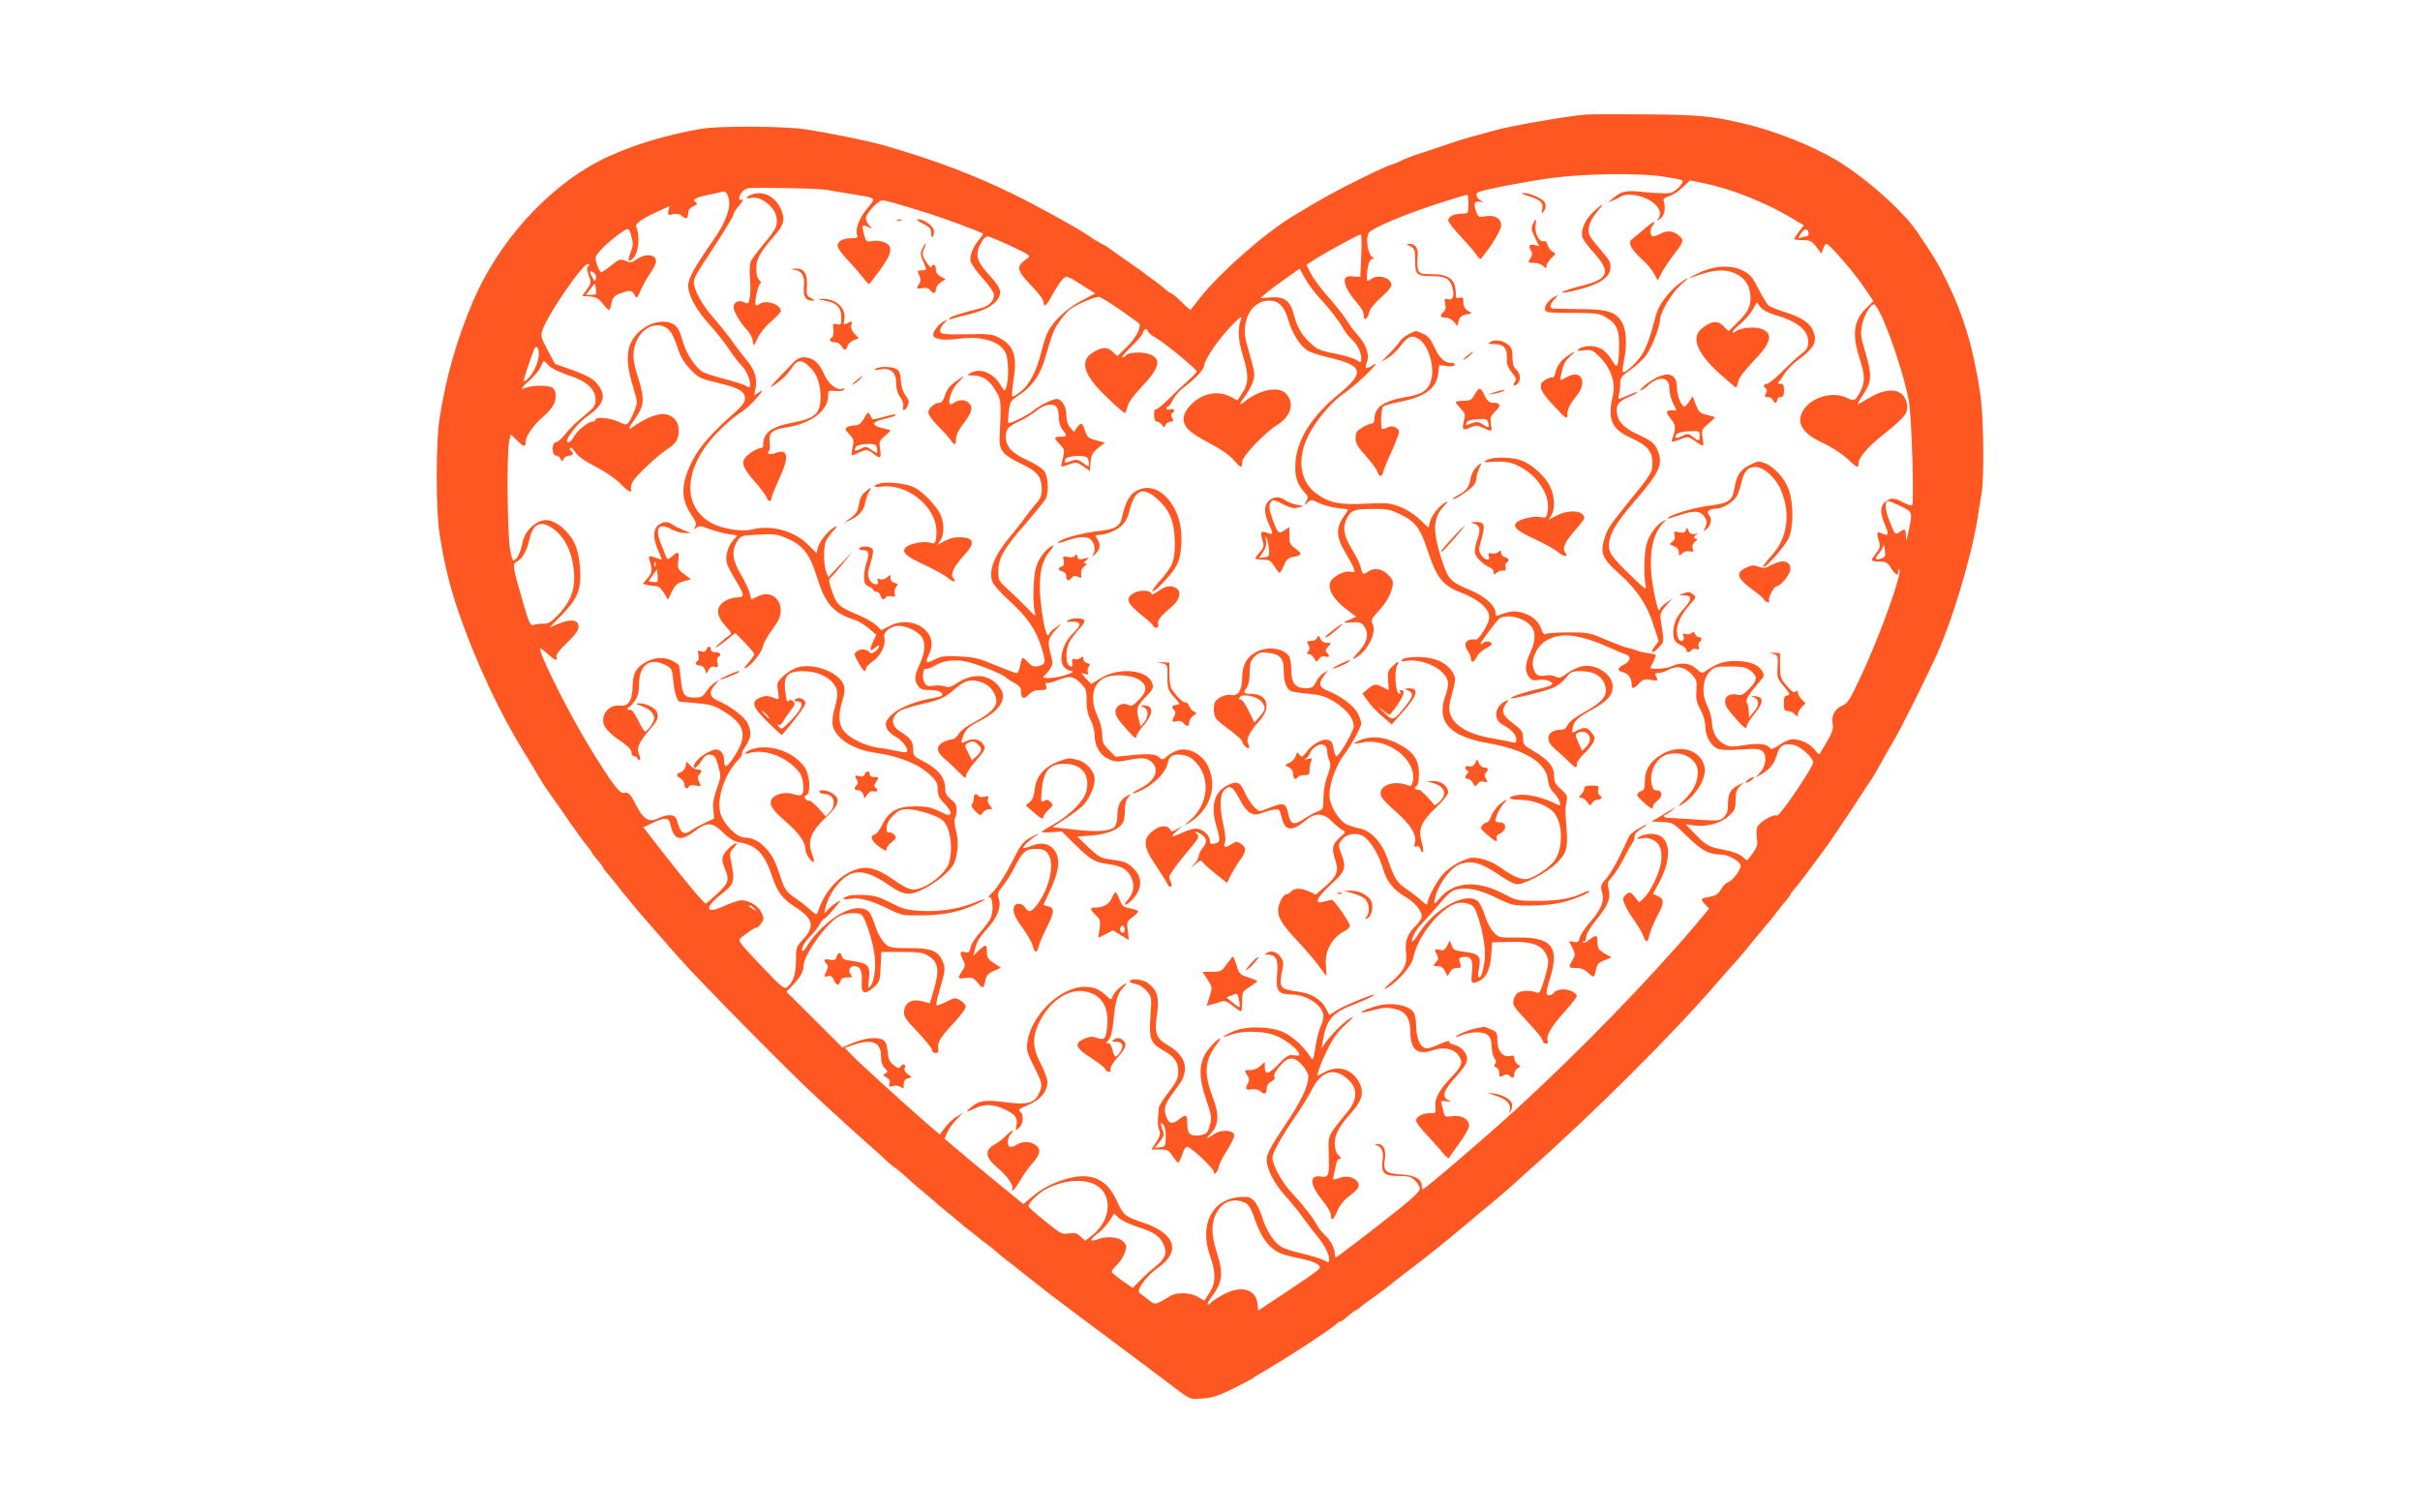 <?xml version="1.0" standalone="no"?>
<!DOCTYPE svg PUBLIC "-//W3C//DTD SVG 20010904//EN"
 "http://www.w3.org/TR/2001/REC-SVG-20010904/DTD/svg10.dtd">
<svg version="1.0" xmlns="http://www.w3.org/2000/svg"
 width="1280pt" height="800pt" viewBox="0 0 1280 800"
 preserveAspectRatio="xMidYMid meet">
<g transform="translate(0,800) scale(0.1,-0.1)"
fill="#ff5722" stroke="none">
<path d="M8385 7394 c-109 -10 -402 -61 -480 -84 -33 -9 -89 -25 -125 -34 -36
-10 -94 -28 -130 -41 -36 -13 -96 -33 -134 -45 -38 -12 -87 -30 -107 -41 -21
-10 -43 -19 -48 -19 -6 0 -77 -32 -158 -72 -127 -62 -211 -108 -366 -202 -151
-92 -390 -303 -492 -434 l-48 -62 -26 22 c-13 13 -35 33 -48 46 -13 12 -27 22
-31 22 -4 0 -18 10 -32 23 -14 12 -41 34 -60 47 -19 13 -39 28 -45 33 -5 5
-48 35 -95 68 -47 32 -90 63 -96 68 -6 5 -26 17 -45 26 -19 10 -47 28 -64 40
-44 32 -263 153 -387 214 -221 108 -414 181 -688 261 -79 23 -291 66 -419 86
-113 17 -454 19 -550 3 -202 -34 -401 -97 -546 -173 -274 -143 -529 -427 -662
-737 -89 -209 -144 -403 -179 -628 -19 -125 -19 -484 1 -606 24 -153 52 -271
98 -405 91 -267 223 -549 365 -775 17 -27 43 -70 57 -95 14 -25 44 -72 68
-105 24 -33 71 -100 105 -150 34 -49 73 -103 87 -119 14 -16 25 -32 25 -35 0
-3 14 -21 30 -40 17 -18 30 -37 30 -40 0 -3 10 -17 23 -31 12 -14 38 -45 57
-70 19 -25 37 -47 40 -50 3 -3 16 -18 29 -35 25 -32 64 -78 246 -284 114 -130
614 -636 740 -750 33 -30 87 -80 120 -110 33 -31 98 -90 145 -131 47 -41 92
-82 100 -91 8 -8 25 -22 38 -31 12 -8 39 -30 60 -49 20 -19 66 -59 102 -89 36
-30 67 -57 70 -60 3 -3 26 -22 52 -43 26 -21 53 -43 60 -50 7 -7 33 -28 58
-47 25 -19 47 -37 50 -40 3 -3 21 -17 42 -32 20 -15 42 -33 50 -40 7 -8 33
-29 58 -48 25 -19 52 -40 60 -47 8 -7 44 -35 80 -63 36 -28 72 -56 80 -63 12
-10 322 -242 510 -382 19 -14 63 -47 97 -73 149 -113 131 -104 203 -99 52 3
84 14 160 51 52 26 99 51 105 55 5 5 26 18 45 29 109 61 370 231 398 259 7 7
17 13 21 13 5 0 24 13 42 30 19 16 37 30 41 30 4 0 13 6 20 13 7 7 43 34 80
60 36 26 72 53 80 60 7 7 57 45 110 86 87 65 178 139 293 235 22 19 85 72 140
117 55 46 107 91 115 99 8 8 38 35 65 59 350 309 785 743 1015 1012 30 35 65
74 76 86 12 12 62 70 110 130 49 59 91 110 94 113 3 3 17 21 31 40 15 19 36
46 48 59 11 13 21 27 21 30 0 3 10 17 23 31 22 25 50 62 159 210 30 41 94 136
143 210 48 74 95 146 105 160 10 15 30 48 44 75 15 28 47 84 71 125 40 67 146
279 218 433 89 189 195 541 228 752 5 39 15 94 20 124 15 87 11 404 -6 522
-36 242 -86 413 -176 598 -47 96 -68 131 -158 264 -77 113 -270 284 -426 379
-127 76 -328 156 -485 193 -186 43 -233 47 -520 50 -157 1 -303 1 -325 -1z
m413 -328 c52 -8 96 -17 100 -20 12 -12 -36 -61 -65 -67 -17 -3 -73 -1 -125 4
-105 12 -130 8 -173 -29 l-30 -25 30 12 c17 7 34 16 40 21 5 4 23 8 40 8 106
0 199 -79 153 -130 -9 -10 -5 -9 12 2 24 15 32 55 19 97 -2 9 8 17 28 23 18 5
51 25 72 46 l40 38 67 -14 c150 -30 334 -103 477 -189 l58 -35 -26 -33 c-14
-19 -25 -36 -25 -39 0 -3 20 -6 44 -6 40 0 48 -4 73 -36 l27 -36 9 26 c5 14
12 26 17 26 15 0 138 -140 194 -222 l55 -81 -39 -38 c-65 -63 -75 -136 -35
-262 30 -94 31 -126 5 -177 -26 -50 -33 -54 -70 -35 -70 36 -182 8 -228 -59
-47 -69 -13 -128 104 -181 41 -19 95 -54 122 -79 54 -50 62 -54 62 -30 0 34
46 88 137 160 111 89 128 111 119 158 -15 81 -97 93 -200 31 -32 -19 -60 -35
-62 -35 -2 0 12 25 32 55 45 68 46 98 10 223 -25 82 -26 98 -17 143 11 52 44
109 62 109 31 0 149 -323 185 -508 15 -73 29 -535 18 -554 -3 -4 -26 3 -51 16
-46 25 -64 25 -95 -2 -24 -20 -23 -60 2 -118 23 -53 20 -62 -15 -46 -28 13
-31 7 -16 -43 7 -25 4 -36 -15 -60 -13 -17 -24 -33 -24 -37 0 -5 18 -8 40 -8
35 0 43 -5 62 -35 25 -38 38 -44 38 -18 0 9 2 14 6 11 17 -17 -101 -347 -203
-565 -55 -118 -71 -144 -96 -154 -41 -17 -61 -52 -54 -95 5 -28 -1 -47 -30
-97 -20 -34 -38 -64 -39 -66 -2 -2 -14 8 -26 24 -25 31 -74 55 -116 55 -16 0
-47 -13 -70 -30 -25 -18 -44 -25 -48 -19 -15 24 -59 30 -135 18 -62 -10 -80
-10 -104 2 -43 21 -67 61 -70 116 -1 26 -13 67 -25 91 -31 60 -25 141 14 180
24 25 33 27 105 27 65 0 85 -4 108 -21 41 -31 40 -51 -4 -96 -29 -30 -43 -38
-61 -33 -50 12 -79 -15 -63 -58 10 -24 92 -117 104 -117 4 0 7 6 7 13 0 7 18
34 40 61 49 59 50 90 5 93 -27 2 -28 2 -7 -7 29 -12 28 -42 -3 -77 l-24 -28
-1 30 c0 17 -4 36 -9 44 -11 16 6 46 56 104 37 42 37 41 23 68 -18 33 -70 53
-140 53 -63 0 -102 -14 -162 -56 -14 -10 -22 -8 -46 15 -33 31 -85 36 -132 12
-23 -12 -110 -18 -110 -7 0 2 7 17 16 33 8 17 13 33 11 35 -2 3 -22 7 -43 10
-22 3 -48 9 -59 14 -11 5 -31 11 -45 13 -14 3 -65 22 -115 43 -85 37 -96 39
-195 39 -58 0 -112 -3 -120 -8 -12 -6 -19 1 -28 27 -16 43 -51 72 -105 87 -39
10 -67 6 -124 -17 -8 -4 -13 2 -13 15 0 36 -56 87 -128 117 -113 47 -123 58
-160 175 -46 148 -42 210 16 273 23 24 24 27 6 18 -32 -17 -74 -71 -81 -103
-3 -16 -6 -29 -7 -29 -2 0 -23 20 -48 44 -28 26 -69 53 -105 66 -52 20 -69 21
-178 16 -137 -8 -194 4 -262 53 -86 62 -104 181 -46 301 40 83 126 185 193
230 64 43 208 183 154 150 -41 -26 -48 -23 -34 15 15 38 -4 94 -49 143 -20 22
-48 60 -63 85 -15 24 -58 77 -94 118 -36 41 -77 95 -90 121 l-24 47 52 34 c63
39 225 127 235 127 5 0 6 -51 3 -112 l-5 -113 -38 3 c-27 3 -39 -1 -43 -13 -9
-23 17 -75 62 -125 22 -24 37 -50 37 -66 0 -34 19 -25 29 14 5 19 29 49 63 79
30 26 55 55 55 64 0 38 -67 60 -105 35 -24 -16 -25 -16 -25 6 0 54 13 98 28
98 13 0 13 2 -2 13 -22 16 -33 95 -17 124 13 25 199 103 385 162 71 23 132 41
136 41 4 0 7 -22 7 -50 -1 -50 -1 -50 -35 -50 -41 0 -72 -15 -72 -36 0 -8 30
-47 68 -87 37 -40 74 -83 83 -97 9 -14 19 -23 21 -20 56 67 108 153 108 177 0
38 -34 58 -84 49 -33 -6 -37 -4 -46 19 -18 47 -13 63 18 58 25 -3 26 -3 5 6
-22 10 -31 35 -15 44 19 12 262 59 392 76 179 23 457 27 588 7z m-4428 -70
c14 -2 70 -12 125 -21 148 -24 141 -18 90 -80 -43 -53 -63 -109 -51 -140 4
-12 -3 -15 -30 -15 -45 0 -74 -16 -74 -40 0 -11 21 -41 46 -67 26 -27 62 -68
82 -93 19 -25 37 -44 39 -43 2 1 27 33 54 70 52 71 65 102 55 128 -8 22 -56
37 -93 30 -31 -5 -33 -4 -43 36 -13 48 -10 55 22 38 22 -12 23 -11 6 8 -10 11
-18 28 -18 39 0 25 64 94 88 94 18 0 71 -15 247 -70 80 -25 274 -97 284 -106
2 -2 -8 -16 -21 -32 -33 -40 -51 -87 -44 -115 3 -13 30 -51 60 -85 30 -33 57
-70 61 -82 10 -33 -19 -68 -67 -80 -121 -31 -159 -44 -165 -53 -4 -6 0 -8 11
-4 9 4 46 14 82 22 113 26 174 69 174 122 0 13 -17 42 -38 66 -66 72 -82 99
-82 131 0 36 33 96 53 96 8 0 63 -23 123 -51 101 -47 107 -52 89 -65 -63 -43
-61 -61 20 -145 39 -40 65 -76 65 -89 0 -30 16 -16 45 38 14 26 35 60 48 76
28 32 26 32 126 -32 l54 -34 -74 -39 c-75 -39 -146 -105 -176 -163 -9 -17 -25
-65 -35 -106 -25 -103 -62 -173 -109 -211 -22 -17 -42 -29 -45 -26 -3 3 0 39
6 81 22 131 3 188 -73 228 -38 21 -53 23 -175 20 -113 -2 -133 0 -139 13 -3
10 4 27 18 42 23 25 23 25 2 14 -30 -15 -63 -60 -56 -76 7 -21 58 -27 139 -16
122 15 218 -16 245 -80 14 -35 15 -141 1 -178 -8 -23 -9 -23 -30 13 -38 64
-108 92 -159 63 -21 -12 -20 -12 15 -13 49 0 87 -26 120 -83 28 -47 28 -56 19
-253 -3 -60 22 -88 120 -134 81 -39 103 -67 103 -133 0 -32 -7 -49 -33 -78
-18 -21 -44 -54 -57 -73 -13 -19 -48 -63 -77 -98 -86 -103 -117 -183 -93 -241
6 -16 46 -60 89 -99 96 -87 142 -155 171 -251 23 -76 22 -85 -21 -95 -20 -4
-32 0 -49 19 -13 14 -27 25 -30 25 -4 0 -10 -18 -14 -40 -4 -23 -12 -40 -20
-40 -7 0 -57 19 -112 42 -86 36 -111 42 -190 46 -78 4 -96 1 -132 -17 -46 -24
-50 -19 -26 33 53 111 -86 208 -209 146 l-45 -23 -28 27 c-16 14 -58 38 -94
53 -100 41 -116 55 -139 126 -18 51 -19 64 -8 72 8 5 37 39 66 75 l52 65 -65
-69 -65 -69 -11 29 c-15 40 -15 135 0 165 7 13 24 37 39 53 22 24 23 27 5 18
-33 -17 -81 -77 -88 -109 l-7 -29 -47 47 c-72 72 -198 105 -296 78 -47 -13
-150 3 -206 31 -169 86 -156 301 30 488 38 39 89 82 112 96 24 14 63 49 88 78
37 43 40 50 17 35 l-28 -18 7 35 c10 57 -3 99 -49 154 -23 28 -60 76 -81 107
-22 30 -63 81 -91 113 -57 63 -105 148 -105 186 0 27 6 37 128 223 45 70 82
132 82 139 0 8 14 29 31 49 17 20 24 33 15 29 -10 -4 -16 -1 -16 8 0 20 22 45
45 52 23 6 378 0 415 -8z m-516 -45 c13 -47 -13 -122 -75 -212 -105 -151 -139
-212 -139 -249 0 -53 42 -129 117 -212 36 -40 82 -98 101 -128 20 -30 48 -68
64 -83 43 -44 66 -142 24 -108 -8 6 -57 22 -111 36 -53 13 -107 31 -121 40
-38 25 -83 93 -101 154 -20 69 -30 87 -60 100 -55 25 -137 -1 -190 -62 -52
-60 -56 -139 -13 -279 23 -74 23 -77 6 -120 -9 -23 -23 -51 -30 -61 -13 -16
-15 -16 -57 3 -46 21 -119 27 -119 10 0 -5 -7 -10 -16 -10 -23 0 -83 -49 -100
-82 -8 -15 -21 -28 -29 -28 -28 0 44 98 100 137 83 58 102 102 66 156 -26 40
-54 57 -150 92 l-85 30 -39 72 c-35 66 -38 76 -28 106 28 85 221 364 243 351
7 -4 6 -9 -1 -13 -8 -6 -7 -19 3 -48 14 -39 13 -43 -10 -75 l-25 -33 41 -3
c32 -3 46 -10 68 -38 15 -19 30 -34 33 -34 4 0 10 16 13 36 6 28 14 38 39 49
55 22 70 22 83 -4 12 -23 12 -23 32 22 11 26 34 66 51 91 17 25 31 53 31 64 0
37 -56 43 -101 11 -26 -18 -34 -19 -60 -9 -27 12 -33 10 -76 -24 -25 -20 -49
-36 -52 -36 -10 0 -31 52 -31 76 0 21 72 91 140 137 34 24 38 22 50 -25 10
-34 9 -49 -4 -81 -17 -44 -15 -57 8 -38 33 28 44 116 21 172 -7 17 38 47 133
89 l44 20 -6 -25 c-6 -23 -4 -24 24 -18 21 4 36 1 49 -11 20 -18 31 -12 31 19
0 14 10 26 27 34 22 10 24 14 12 22 -20 13 2 26 71 39 30 6 60 13 65 15 20 7
30 -2 39 -34z m5712 -184 c1 -9 -4 -17 -11 -17 -7 0 -21 -3 -30 -7 -16 -6 -16
-4 0 21 19 29 37 30 41 3z m-2592 -337 c57 -61 110 -129 129 -165 8 -16 27
-41 42 -55 34 -32 55 -72 55 -105 0 -24 -1 -25 -24 -10 -13 9 -57 22 -97 31
-105 21 -107 22 -154 65 -43 40 -66 83 -85 156 -16 62 -51 86 -120 80 l-54 -4
34 29 c19 16 66 51 105 78 l69 49 29 -52 c16 -29 48 -72 71 -97z m-3822 97
c-5 -18 -6 -18 -18 4 -18 33 -17 41 5 28 11 -8 16 -19 13 -32z m0 -57 c4 -27
2 -30 -24 -30 l-29 0 23 30 c12 17 23 30 24 30 1 0 4 -13 6 -30z m2769 -106
c52 -36 98 -70 103 -74 16 -16 -15 -77 -64 -125 l-50 -49 -23 22 c-29 28 -56
28 -101 1 -79 -46 -59 -118 67 -239 50 -49 94 -87 98 -85 3 3 9 18 13 35 3 19
32 59 75 104 97 102 107 151 36 174 -40 13 -110 8 -121 -9 -3 -5 -11 -9 -17
-9 -7 0 13 24 44 54 31 29 60 63 64 75 7 24 20 27 28 7 3 -8 21 -23 39 -32 39
-20 216 -165 217 -178 1 -5 -18 -25 -40 -45 -23 -20 -70 -64 -105 -99 -35 -35
-68 -61 -72 -58 -5 3 -8 -11 -8 -29 1 -23 6 -35 15 -35 8 0 20 -8 27 -17 12
-17 13 -17 19 0 4 9 16 17 26 17 16 0 18 3 9 19 -7 13 -7 22 0 26 18 11 10 26
-10 20 -11 -4 -20 -2 -20 4 0 6 4 11 8 11 5 0 16 15 25 34 9 19 33 47 53 63
70 52 114 100 114 123 0 13 25 57 55 100 59 82 153 179 140 145 -20 -52 -17
-112 10 -199 31 -102 30 -146 -7 -199 l-23 -35 -35 19 c-54 28 -117 25 -172
-10 -45 -29 -78 -73 -78 -106 0 -43 31 -73 130 -125 64 -33 113 -67 134 -92
39 -45 46 -47 46 -12 0 30 116 153 188 198 72 45 91 117 42 166 -40 40 -145
17 -222 -48 -27 -22 -22 -7 12 39 16 23 34 57 39 76 10 34 9 40 -36 198 -32
115 26 225 119 225 52 0 81 -30 103 -105 19 -66 61 -134 99 -158 14 -10 64
-26 111 -37 188 -44 197 -79 53 -197 -139 -114 -218 -238 -226 -359 -5 -74 8
-114 50 -161 17 -18 18 -25 7 -45 -12 -22 -11 -22 8 -6 18 17 21 16 60 -3 23
-11 66 -23 97 -26 31 -3 56 -7 56 -9 0 -2 -11 -20 -25 -40 -40 -58 -37 -107
10 -185 19 -31 39 -68 44 -82 10 -25 9 -26 -17 -21 -36 7 -100 -29 -108 -61
-9 -37 21 -86 83 -134 l56 -43 -31 -14 c-18 -7 -32 -14 -32 -16 0 -2 20 -2 44
0 36 3 46 0 60 -19 30 -43 19 -87 -38 -148 -22 -24 -25 -31 -10 -23 66 34 118
136 94 182 -10 18 -6 27 28 64 45 49 66 86 77 133 6 28 2 37 -23 63 -34 34
-74 39 -109 15 -24 -17 -27 -14 -37 29 -4 16 -25 58 -47 94 -43 72 -49 114
-24 162 21 41 39 48 135 48 75 1 92 -2 147 -29 80 -38 106 -74 144 -191 48
-145 79 -185 178 -223 81 -31 137 -75 146 -115 5 -23 -1 -42 -26 -84 -18 -30
-37 -52 -42 -49 -4 2 -19 2 -33 -1 -27 -7 -31 -32 -9 -62 8 -10 15 -27 15 -36
0 -27 17 -22 32 9 7 14 28 34 45 42 18 9 33 20 33 24 0 14 -30 19 -45 7 -8 -7
-15 -10 -15 -6 0 7 65 95 95 129 21 24 88 22 136 -5 64 -36 72 -86 28 -182
-23 -51 -24 -85 -3 -115 14 -19 23 -22 52 -17 35 5 72 -7 72 -23 0 -5 -34 -17
-76 -26 -73 -16 -150 -43 -143 -49 6 -5 169 35 217 53 24 9 55 32 73 54 27 34
34 37 80 37 64 0 107 -22 125 -65 24 -59 -2 -95 -117 -158 -39 -21 -70 -46
-77 -61 -8 -18 -19 -26 -37 -26 -70 0 -88 -53 -33 -99 17 -14 48 -43 69 -63
43 -43 49 -45 49 -20 0 10 16 34 36 53 20 18 42 46 50 60 12 24 11 30 -7 53
-23 30 -38 32 -78 12 -28 -15 -28 -15 -23 12 7 39 26 57 107 101 78 43 105 74
105 120 0 64 -87 121 -163 107 -19 -4 -53 -20 -76 -36 -35 -26 -45 -29 -63
-19 -11 6 -35 9 -53 6 -38 -6 -51 0 -63 33 -17 44 12 116 59 147 75 50 172 42
329 -27 47 -21 93 -40 103 -43 26 -10 20 -35 -13 -52 -37 -19 -38 -33 -5 -41
28 -7 45 -31 45 -63 0 -28 11 -26 40 5 21 21 30 24 63 18 37 -6 38 -5 28 15
-10 18 -9 21 11 21 13 1 34 7 48 15 45 26 89 19 125 -19 29 -31 31 -38 28 -88
-4 -43 0 -62 21 -101 16 -30 26 -64 26 -90 0 -51 30 -104 67 -118 17 -6 64 -8
123 -3 85 5 98 4 114 -12 23 -23 16 -77 -16 -112 l-23 -25 34 19 c43 25 68 57
81 106 13 46 38 59 90 47 36 -8 100 -67 100 -92 0 -25 -179 -289 -191 -281
-19 11 -99 -38 -106 -64 -3 -13 -3 -39 0 -60 6 -34 0 -49 -50 -111 -2 -3 -14
5 -26 17 -15 14 -49 27 -93 36 -86 16 -97 22 -159 85 l-49 51 46 -6 c67 -9
142 12 183 51 31 29 35 38 35 83 0 40 5 56 23 73 l22 21 -32 -16 c-41 -21 -53
-43 -53 -100 0 -34 -6 -52 -21 -67 -21 -21 -27 -22 -143 -14 -67 4 -133 8
-148 9 -16 0 -28 4 -28 9 0 4 3 7 8 7 4 0 18 10 32 21 l25 21 -29 -17 c-16
-10 -45 -27 -65 -39 l-36 -21 58 -3 c56 -3 58 -4 132 -77 77 -75 114 -95 180
-95 34 0 93 -32 101 -55 7 -18 -42 -86 -67 -92 -10 -3 -27 -20 -37 -38 -15
-25 -28 -33 -61 -39 -47 -7 -49 -11 -21 -41 l20 -21 -71 -85 c-239 -283 -620
-675 -947 -974 -163 -149 -485 -425 -496 -425 -3 0 -6 8 -6 18 0 36 -37 56
-111 60 -81 5 -95 19 -84 82 8 47 -8 80 -38 79 -14 0 -17 -2 -7 -6 29 -10 39
-35 33 -78 -9 -70 6 -85 83 -85 56 0 68 -4 89 -25 14 -13 25 -33 25 -43 0 -12
-37 -48 -99 -98 -143 -114 -338 -264 -345 -264 -3 0 -6 9 -6 20 0 29 -23 70
-55 100 -15 14 -34 39 -42 55 -19 36 -71 102 -136 172 -49 54 -97 142 -97 180
0 25 51 116 125 223 29 41 66 102 83 135 45 89 104 116 166 76 77 -51 85 -116
24 -191 -108 -132 -103 -122 -100 -221 4 -118 0 -129 -42 -122 -63 10 -59 -44
9 -127 25 -30 45 -65 45 -77 0 -36 13 -27 33 21 12 29 34 57 62 78 24 18 46
39 49 46 16 38 -44 71 -95 53 -41 -14 -41 -14 -36 7 3 9 8 34 12 55 4 23 11
37 20 37 11 0 10 5 -5 20 -14 14 -20 33 -20 64 0 46 23 88 87 160 64 71 72
119 31 179 -41 57 -106 71 -172 36 l-39 -20 7 28 c4 15 24 65 46 109 29 60 55
96 97 135 43 39 49 48 25 33 -34 -19 -101 -86 -135 -134 l-17 -25 6 35 c20
119 49 153 170 199 44 17 89 38 100 46 30 23 -156 -53 -198 -80 l-36 -24 -20
37 c-23 45 -79 79 -146 87 -95 12 -103 22 -85 107 9 40 8 53 -5 73 -19 29 -50
40 -73 26 -16 -9 -16 -10 4 -11 43 0 55 -26 48 -102 -9 -87 5 -108 74 -108 85
-1 171 -59 171 -117 0 -13 -7 -37 -15 -53 -8 -16 -21 -64 -27 -106 -12 -75
-12 -76 -28 -53 -35 55 -94 108 -143 130 -72 32 -201 33 -269 2 -59 -27 -62
-36 -5 -15 56 20 160 20 222 -1 51 -17 118 -65 134 -96 8 -15 5 -16 -24 -13
-30 4 -40 -2 -84 -48 -52 -54 -71 -57 -71 -13 l0 26 -23 -21 c-14 -13 -36 -22
-55 -22 -32 0 -32 0 -17 -24 13 -19 14 -29 6 -45 -17 -31 -13 -38 19 -33 20 3
37 -2 49 -12 20 -18 31 -12 31 19 0 13 10 27 25 35 16 9 22 17 16 24 -6 8 3
26 26 54 45 55 78 57 122 7 17 -20 31 -46 31 -58 0 -53 -36 -128 -125 -261
-78 -117 -95 -150 -95 -181 0 -49 40 -126 99 -191 27 -29 69 -81 94 -116 25
-35 59 -79 75 -98 37 -44 62 -93 62 -120 0 -20 -1 -20 -29 -5 -17 8 -68 24
-116 35 -47 11 -97 27 -111 37 -38 24 -80 92 -99 158 -10 32 -28 69 -42 83
-21 21 -31 24 -78 20 -146 -12 -213 -148 -154 -313 31 -87 30 -142 -4 -193
l-27 -42 -33 20 c-37 23 -110 26 -143 7 -91 -53 -82 -51 -122 -20 -20 15 -40
31 -45 35 -19 12 40 93 96 131 126 87 95 183 -79 241 -92 30 -103 39 -138 117
-53 115 -138 151 -267 113 -74 -22 -126 -49 -180 -94 l-46 -39 -155 127 c-85
70 -179 148 -208 173 l-54 46 14 33 c8 18 30 49 49 68 l35 36 -33 -20 c-19
-10 -46 -36 -62 -57 l-28 -38 -78 67 c-119 104 -354 317 -391 357 l-34 35 48
16 c97 33 144 13 144 -60 0 -30 6 -50 20 -64 17 -17 18 -20 3 -28 -14 -8 -14
-11 6 -21 16 -9 20 -18 16 -32 -6 -17 -3 -19 19 -13 16 4 32 1 41 -6 13 -10
15 -8 15 13 0 18 7 28 22 33 l21 6 -22 17 c-14 11 -20 23 -15 34 7 18 -11 24
-21 7 -9 -14 -17 -12 -43 10 -17 14 -24 32 -27 67 -2 31 -9 51 -21 60 -27 20
-93 15 -159 -12 l-60 -25 -147 147 -148 147 34 36 c39 41 56 71 56 100 0 59
124 231 191 265 29 15 85 20 113 9 19 -7 63 -142 72 -218 8 -66 -2 -137 -22
-162 -13 -17 -14 -14 -8 37 8 70 -5 85 -82 95 -43 5 -58 11 -61 25 -7 25 -20
24 -28 -2 -6 -17 -13 -20 -36 -15 -31 6 -37 -2 -17 -22 9 -9 9 -18 0 -37 -16
-34 -15 -34 8 -28 14 4 23 -2 31 -21 15 -31 25 -33 34 -6 5 14 15 20 37 20 26
0 29 2 18 15 -16 19 -6 45 18 45 32 0 44 -25 40 -82 -4 -65 14 -73 64 -30 31
29 33 34 36 109 l4 78 106 0 c88 0 113 -3 139 -19 57 -35 64 -73 32 -182 l-21
-71 -40 11 c-53 14 -92 -6 -96 -52 -3 -28 6 -42 72 -111 42 -44 76 -87 76 -95
0 -9 8 -16 19 -16 14 0 17 6 13 25 -5 31 12 59 90 142 34 37 58 71 56 81 -2 9
-15 23 -31 32 -25 14 -30 13 -72 -9 -25 -13 -48 -21 -51 -18 -4 3 3 37 14 74
32 108 33 121 19 156 -25 58 -58 72 -176 72 -96 0 -105 2 -131 25 -14 14 -35
48 -44 75 -32 89 -35 95 -63 106 -54 20 -138 -16 -224 -97 -31 -30 -64 -70
-75 -89 -10 -19 -22 -35 -27 -35 -17 0 6 46 38 77 19 18 41 46 50 63 8 16 19
30 24 30 4 0 28 24 52 53 40 47 41 50 14 33 -17 -10 -38 -28 -48 -40 -19 -21
-19 -21 -12 9 18 81 86 168 145 186 49 15 107 -4 189 -61 81 -57 114 -60 190
-20 72 38 136 92 155 129 22 43 28 121 13 178 -8 29 -10 58 -6 65 5 7 9 27 9
45 0 24 -7 38 -30 55 -20 15 -30 30 -30 48 0 69 -34 111 -127 159 -39 20 -43
25 -43 59 0 40 -15 60 -72 95 -50 31 -45 83 10 111 15 7 61 21 102 31 107 24
128 34 182 82 54 48 91 55 153 29 34 -15 65 -59 65 -94 0 -33 -38 -70 -112
-109 -43 -22 -78 -48 -87 -65 -9 -15 -24 -28 -34 -28 -10 0 -31 -7 -47 -15
-41 -21 -39 -51 7 -89 20 -17 54 -49 75 -70 32 -33 38 -36 38 -19 0 11 23 46
50 77 55 63 58 71 33 98 -18 20 -54 23 -85 7 -27 -15 -28 -10 -11 34 13 31 27
44 82 72 125 63 158 133 94 197 -55 55 -134 56 -214 3 -31 -20 -43 -23 -63
-15 -13 5 -40 6 -59 3 -29 -4 -37 -2 -47 16 -15 28 -9 77 8 73 8 -1 28 6 46
17 44 27 104 35 166 22 60 -13 195 -67 213 -86 7 -7 27 -20 45 -29 21 -11 32
-24 32 -39 0 -42 14 -49 40 -22 17 18 34 25 61 25 33 0 37 2 32 23 -3 12 -3
19 2 15 4 -4 29 2 56 13 68 26 86 24 124 -14 30 -30 33 -38 32 -92 0 -43 6
-72 21 -102 13 -24 22 -61 22 -85 0 -56 30 -105 78 -125 31 -13 46 -14 93 -4
82 16 107 14 134 -13 38 -38 13 -97 -57 -132 -51 -26 -64 -40 -23 -24 75 29
148 97 160 149 9 43 28 55 78 48 31 -4 50 -15 74 -41 78 -85 63 -223 -34 -306
-32 -27 -33 -29 -8 -15 115 67 158 195 103 305 -31 62 -101 98 -157 82 -20 -7
-47 -21 -59 -33 -21 -19 -25 -20 -41 -5 -20 18 -50 21 -153 11 l-77 -8 -36 36
c-30 30 -35 42 -35 80 0 27 -10 66 -25 99 -43 93 -26 176 42 205 49 20 145 12
182 -15 40 -29 39 -58 -5 -103 -31 -32 -40 -36 -57 -27 -29 15 -67 -5 -67 -35
0 -25 14 -46 74 -111 24 -27 36 -34 36 -24 0 9 18 38 40 63 55 64 52 107 -8
104 -12 0 -10 -3 6 -9 27 -12 29 -49 4 -80 l-19 -23 -11 43 c-13 53 -9 65 41
117 37 38 40 46 31 70 -24 71 -176 86 -272 26 l-50 -31 -29 30 c-26 28 -26 30
-6 24 18 -6 22 -4 17 8 -4 9 -1 22 5 30 9 11 7 15 -9 19 -11 3 -20 13 -20 22
0 14 -3 15 -15 5 -8 -7 -22 -10 -30 -6 -11 4 -16 0 -14 -12 3 -30 -1 -35 -16
-22 -20 16 -19 83 1 123 9 18 32 48 51 69 20 20 32 41 29 47 -9 14 -66 14 -86
0 -12 -8 -12 -10 5 -8 64 5 71 -12 24 -57 -75 -71 -88 -184 -23 -200 26 -7 26
-7 -12 -22 -49 -19 -146 -26 -123 -9 8 7 23 24 33 39 16 24 16 31 2 84 -17 63
-13 78 33 128 l26 29 -32 -23 c-18 -13 -33 -27 -33 -32 0 -4 -4 -8 -9 -8 -13
0 -41 169 -41 251 0 94 14 144 52 193 24 29 26 36 10 27 -33 -17 -71 -69 -83
-114 -14 -48 -18 -188 -6 -232 7 -29 5 -28 -41 20 -27 28 -72 71 -100 97 -49
44 -52 50 -52 95 1 71 26 117 138 245 54 63 105 125 112 138 18 34 15 115 -5
146 -10 15 -47 40 -89 59 -85 39 -116 72 -116 125 0 42 10 53 78 85 26 12 64
36 86 54 40 32 83 40 104 19 7 -7 12 -31 12 -54 0 -26 7 -51 20 -67 26 -33 25
-37 -10 -37 -37 0 -37 -6 -4 -41 25 -26 26 -31 16 -71 -6 -23 -10 -44 -8 -45
2 -2 21 3 42 11 37 13 41 12 74 -11 l35 -24 3 45 c3 38 9 50 39 75 l37 30 -46
12 c-40 11 -48 17 -59 51 -14 44 -21 46 -43 16 l-15 -23 -21 24 c-13 16 -20
37 -20 67 0 45 -25 84 -52 84 -22 -1 -92 -36 -123 -62 -30 -25 -125 -72 -132
-65 -2 3 -1 29 3 60 6 54 8 57 61 92 62 41 106 104 129 185 40 136 47 156 74
194 15 23 39 51 53 64 25 24 130 71 158 72 8 0 58 -30 110 -66z m-2388 -104
c17 -14 33 -45 48 -91 17 -54 34 -84 68 -120 43 -46 52 -51 144 -73 116 -28
147 -46 147 -83 0 -21 -14 -40 -57 -78 -109 -95 -181 -176 -216 -243 -66 -125
-69 -207 -12 -292 26 -38 30 -52 22 -66 -9 -17 -9 -17 6 -6 14 12 24 11 69 -6
30 -11 75 -23 101 -27 l47 -7 -25 -29 c-27 -33 -40 -86 -30 -121 4 -12 25 -52
46 -87 48 -80 49 -91 7 -91 -18 0 -48 -9 -65 -20 -48 -29 -46 -76 4 -131 34
-37 36 -42 19 -51 -23 -13 -86 -72 -66 -62 8 4 34 23 57 42 l42 34 51 -52 c27
-28 50 -55 50 -60 0 -5 -15 -26 -32 -46 -25 -29 -28 -35 -11 -26 32 17 81 81
89 115 3 16 22 50 41 76 19 25 39 56 44 69 33 86 -34 157 -112 118 -18 -9 -33
-16 -34 -16 -2 0 -5 14 -9 30 -3 17 -24 61 -46 99 -46 77 -52 127 -21 177 19
31 21 32 113 36 84 5 99 3 151 -20 84 -36 121 -84 157 -202 45 -144 86 -192
201 -229 20 -6 54 -27 75 -45 l39 -34 -18 -37 c-21 -44 -16 -56 13 -30 11 10
20 14 20 8 0 -17 -41 -48 -48 -36 -12 19 -47 24 -68 9 -19 -14 -19 -15 6 -60
25 -46 40 -58 40 -32 0 7 17 25 39 40 41 28 68 87 58 125 -7 27 35 61 75 61
38 0 90 -23 117 -51 28 -31 27 -84 -4 -151 -29 -62 -31 -85 -9 -116 12 -18 25
-22 63 -22 30 0 53 -6 60 -14 13 -16 7 -19 -59 -31 -102 -19 -196 -64 -225
-109 -22 -32 -5 -67 47 -96 35 -20 66 -65 54 -78 -3 -2 -27 0 -53 6 -26 6 -70
14 -98 17 -64 8 -147 48 -180 86 -30 37 -33 87 -9 164 12 38 14 60 7 81 -22
66 -155 118 -240 95 -23 -6 -59 -27 -79 -46 -35 -33 -36 -37 -29 -81 6 -43 5
-46 -12 -39 -39 16 -54 17 -83 5 -50 -21 -40 -51 42 -130 39 -39 72 -69 74
-67 62 69 124 153 124 167 0 22 -37 37 -53 21 -8 -8 -5 -11 11 -11 38 0 26
-38 -31 -97 -49 -51 -54 -54 -67 -37 -8 10 -10 15 -3 11 7 -5 17 2 24 15 7 13
25 39 40 59 26 33 27 38 13 50 -12 10 -17 10 -23 0 -5 -8 -10 2 -14 26 -18
104 2 133 90 133 68 0 130 -25 161 -65 26 -33 27 -59 6 -132 -9 -32 -13 -68
-10 -88 14 -70 106 -130 228 -147 123 -17 228 -60 289 -118 32 -30 39 -44 39
-76 0 -30 7 -46 36 -75 22 -22 34 -44 31 -52 -4 -12 -15 -10 -59 12 -43 21
-67 26 -128 26 -93 0 -139 -26 -173 -97 -12 -25 -30 -48 -39 -51 -28 -8 -21
-32 16 -61 39 -29 46 -31 46 -14 0 7 12 22 27 34 24 19 26 24 14 38 -8 9 -20
15 -27 14 -7 -2 -13 0 -13 5 -4 36 4 54 33 83 27 27 42 34 74 34 53 0 162 -34
189 -60 39 -36 55 -142 33 -222 -12 -43 -74 -102 -137 -130 -53 -23 -74 -18
-154 37 -104 72 -158 81 -237 41 -74 -38 -138 -118 -166 -210 -6 -16 -10 -15
-44 15 -21 19 -59 48 -84 65 -40 28 -48 41 -68 100 -27 85 -45 121 -79 157
-34 38 -73 57 -112 57 -43 0 -113 72 -129 130 -20 75 22 204 91 276 16 17 27
33 24 36 -3 3 5 23 20 43 29 44 31 74 9 120 -16 34 -93 92 -158 119 -43 18
-48 47 -13 85 l22 25 -25 -15 c-14 -9 -34 -30 -45 -47 -17 -27 -26 -31 -61
-32 -54 0 -66 15 -73 100 -4 38 -9 71 -11 73 -52 42 -109 48 -170 17 -54 -28
-72 -59 -74 -128 -1 -79 -22 -110 -69 -104 -46 5 -87 -32 -87 -78 0 -35 26
-65 103 -117 30 -21 47 -40 47 -53 0 -11 6 -20 14 -20 8 0 16 -6 19 -12 2 -7
7 -10 11 -7 4 4 2 18 -5 31 -14 31 2 65 61 133 40 46 45 60 34 90 -9 21 -57
45 -91 45 -25 -1 -24 -2 12 -15 42 -15 65 -38 65 -66 0 -17 -36 -69 -48 -69
-4 0 -20 27 -37 60 -18 37 -34 59 -42 56 -7 -3 -13 -1 -13 4 0 6 3 10 8 10 4
0 17 15 30 33 16 24 22 48 22 86 0 103 55 145 137 105 37 -19 38 -21 44 -84 4
-53 20 -107 32 -111 1 0 41 -4 89 -8 75 -7 96 -13 145 -43 113 -69 128 -127
61 -232 -43 -68 -58 -75 -58 -26 0 37 -25 63 -54 54 -50 -15 -106 -61 -106
-88 0 -17 21 -2 40 30 18 27 28 34 48 32 21 -2 27 -12 39 -53 18 -64 18 -59
-7 -130 -15 -42 -21 -75 -17 -108 l4 -47 -44 -20 c-24 -11 -58 -29 -75 -41
-38 -28 -57 -18 -73 37 -8 31 -16 40 -37 42 -15 2 -40 -4 -57 -12 -58 -31 -87
-14 -131 74 -26 51 -38 62 -62 56 -20 -5 -66 56 -177 238 -115 187 -284 526
-262 526 3 0 21 -13 39 -30 36 -33 55 -39 45 -15 -3 11 15 36 56 75 43 42 61
66 61 84 0 38 -40 44 -103 18 l-50 -21 65 67 c85 88 103 133 96 247 -7 100
-31 157 -88 209 -66 59 -118 60 -175 3 -24 -24 -36 -48 -44 -89 -7 -31 -20
-63 -31 -73 -18 -16 -19 -14 -31 42 -15 66 -20 512 -6 577 l8 39 33 -32 c38
-37 46 -38 46 -8 0 29 44 92 91 131 19 16 42 40 51 55 24 36 23 87 -1 101 -25
13 -102 13 -135 0 -37 -14 -32 -3 18 41 24 21 49 52 56 69 7 16 14 30 17 30 2
0 14 -11 26 -24 13 -14 56 -35 104 -51 97 -31 143 -73 143 -130 0 -28 -8 -40
-46 -72 -60 -49 -93 -81 -124 -121 -14 -17 -32 -31 -40 -32 -24 0 -22 -70 1
-70 9 0 20 -8 24 -17 6 -17 7 -17 16 0 6 9 19 17 29 17 21 0 27 15 10 25 -6 4
-8 11 -4 16 3 5 15 -5 27 -23 15 -22 51 -48 112 -79 51 -27 105 -64 127 -88
38 -40 64 -54 55 -28 -2 6 2 24 9 38 16 31 133 141 186 175 45 29 58 51 58 99
0 49 -36 85 -85 85 -35 0 -95 -25 -147 -61 -41 -29 -40 -23 2 38 48 68 51 103
15 216 -28 86 -31 127 -14 178 29 86 113 125 172 79z m-683 -133 c0 -39 -30
-106 -59 -131 -11 -11 -21 -15 -21 -9 0 9 39 125 55 165 11 26 25 11 25 -25z
m2902 -549 c4 -7 8 -21 8 -31 0 -17 -3 -17 -31 4 -28 19 -36 21 -62 11 -34
-13 -40 -11 -32 9 7 19 106 24 117 7z m4300 -255 c65 -31 65 -30 43 -133 -11
-55 -13 -59 -14 -27 -1 42 -3 43 -35 22 -22 -15 -23 -14 -50 54 -26 62 -29
111 -8 111 4 0 33 -12 64 -27z m-7131 -116 c55 -36 95 -106 109 -187 20 -117
-1 -190 -76 -270 -38 -40 -53 -50 -78 -49 -17 1 -40 -2 -52 -6 -19 -6 -24 3
-57 117 -57 195 -58 204 -32 218 29 16 52 57 66 119 17 80 58 100 120 58z
m7031 -161 c-33 -12 -39 0 -14 27 12 13 23 32 23 43 1 10 5 1 8 -21 5 -35 3
-41 -17 -49z m-5897 -826 c10 -11 16 -20 13 -20 -3 0 -13 9 -23 20 -10 11 -16
20 -13 20 3 0 13 -9 23 -20z m4343 -102 c18 -18 14 -46 -9 -69 l-21 -21 -19
43 c-16 33 -17 44 -7 51 19 11 42 10 56 -4z m-3226 -55 c24 -22 23 -35 -6 -62
l-25 -23 -20 40 c-20 39 -20 42 -3 51 24 14 33 13 54 -6z m-1627 -420 c18 -87
53 -97 130 -39 64 50 94 48 151 -9 32 -31 57 -46 82 -50 94 -15 135 -58 178
-186 27 -80 53 -114 125 -160 89 -57 99 -100 39 -165 -39 -42 -40 -46 -40
-114 0 -72 -14 -114 -46 -141 -15 -13 -29 -2 -141 116 -117 123 -122 131 -104
145 46 36 75 55 82 53 5 -2 16 9 25 23 16 23 16 28 1 58 -19 40 -77 71 -118
62 -16 -3 -55 -17 -86 -31 -93 -43 -97 -4 -7 66 70 54 73 66 48 187 -5 27 -2
38 17 58 33 35 6 30 -30 -7 -35 -34 -38 -54 -16 -106 24 -57 19 -73 -41 -130
-31 -29 -59 -53 -62 -52 -9 0 -130 146 -243 292 l-86 111 46 22 c65 32 89 31
96 -3z m446 -450 c13 -17 13 -17 -6 -3 -11 8 -22 16 -24 17 -2 2 0 3 6 3 6 0
17 -8 24 -17z m1802 -1459 c94 -49 86 -186 -15 -267 l-38 -30 -24 22 c-20 19
-32 22 -63 17 -36 -6 -43 -2 -125 65 -49 39 -88 74 -88 78 0 18 44 62 83 86
91 52 201 64 270 29z m791 -95 c17 -8 31 -28 42 -58 33 -96 59 -143 95 -176
38 -34 63 -43 171 -65 32 -6 67 -19 79 -29 22 -18 21 -18 -147 -131 l-169
-112 -3 33 c-8 83 -91 104 -188 48 -29 -16 -56 -34 -59 -40 -4 -5 -11 -9 -16
-9 -6 0 1 15 14 33 65 86 70 125 31 249 -30 95 -28 158 7 214 31 51 87 68 143
43z m-566 -129 c85 -26 119 -50 138 -96 18 -44 6 -73 -47 -115 -24 -19 -60
-51 -80 -73 l-38 -38 -55 38 c-31 22 -56 43 -56 47 0 5 13 22 29 38 16 16 35
45 41 65 10 30 9 38 -5 54 -24 26 -83 34 -133 17 -51 -18 -54 -8 -7 28 20 14
48 44 62 66 l26 40 26 -24 c14 -13 59 -34 99 -47z"/>
<path d="M8075 6966 c73 -23 87 -35 83 -67 -5 -34 -3 -36 12 -9 7 14 7 26 1
39 -12 21 -80 51 -114 50 -14 0 -8 -5 18 -13z"/>
<path d="M8431 6883 c-48 -44 -74 -104 -60 -142 5 -13 32 -48 59 -78 92 -101
79 -139 -59 -173 -49 -12 -97 -28 -107 -34 -10 -8 23 -3 77 10 118 29 173 65
177 115 3 30 -5 43 -47 92 -28 32 -56 67 -62 79 -17 31 -2 80 37 126 44 52 39
53 -15 5z"/>
<path d="M8108 6815 c-10 -22 -8 -33 11 -72 l22 -45 -26 6 c-27 7 -33 -6 -15
-34 6 -10 4 -22 -6 -37 -14 -22 -13 -23 17 -23 18 0 41 -7 51 -17 17 -15 18
-15 18 1 0 9 12 28 26 41 24 23 25 24 6 34 -11 6 -23 22 -26 35 -4 16 -11 23
-20 20 -22 -9 -49 40 -44 81 5 42 2 44 -14 10z"/>
<path d="M8707 6797 c-20 -17 -49 -42 -64 -53 -25 -20 -26 -24 -15 -50 7 -15
33 -45 58 -67 25 -22 53 -55 63 -75 l19 -36 20 39 c11 22 41 67 66 99 51 66
54 76 29 98 -30 26 -61 31 -95 14 -17 -9 -37 -16 -45 -16 -16 0 -17 42 -1 58
6 6 9 14 7 17 -3 2 -22 -10 -42 -28z"/>
<path d="M7460 6697 c23 -12 25 -19 25 -75 0 -74 8 -82 82 -82 73 0 99 -12
113 -54 15 -47 6 -76 -21 -69 -19 5 -21 3 -15 -24 5 -21 2 -34 -9 -43 -22 -19
-18 -30 11 -30 15 0 34 -10 44 -22 l18 -23 7 27 c5 20 15 29 38 34 l32 7 -23
15 c-14 9 -22 24 -22 44 0 25 -3 28 -20 23 -17 -5 -20 -2 -20 24 0 73 -36 101
-131 101 -53 0 -60 3 -68 23 -4 12 -6 41 -3 65 5 48 -9 72 -42 72 -20 0 -19
-1 4 -13z"/>
<path d="M9007 6566 c-53 -22 -100 -50 -52 -31 97 37 164 44 218 21 52 -22 79
-59 85 -114 5 -59 -9 -91 -71 -150 l-44 -44 -27 27 c-30 30 -59 29 -107 -6
-68 -48 -40 -130 85 -244 46 -41 86 -75 88 -75 3 0 8 14 12 31 4 20 31 57 75
103 99 101 113 150 50 176 -33 14 -113 7 -136 -11 -7 -7 -16 -9 -19 -6 -3 3
15 22 39 42 25 20 54 55 67 76 l22 40 19 -25 c12 -15 42 -31 76 -41 120 -35
177 -81 177 -142 0 -31 -6 -42 -39 -67 -22 -17 -67 -59 -101 -93 -34 -35 -69
-63 -78 -63 -18 0 -22 -15 -6 -25 7 -4 7 -13 0 -26 -9 -16 -7 -19 10 -19 11 0
23 -7 26 -15 4 -8 10 -15 15 -15 5 0 9 7 9 15 0 8 8 15 18 15 14 0 18 8 18 35
0 29 -4 35 -20 35 -12 0 -16 3 -10 8 5 4 20 24 33 45 13 21 47 56 76 77 86 63
101 99 70 160 -18 36 -62 63 -146 90 -37 11 -74 26 -83 33 -9 7 -33 46 -54 87
-32 63 -45 79 -82 98 -60 30 -136 29 -213 -2z"/>
<path d="M8882 6500 c-43 -31 -96 -96 -114 -140 -6 -14 -19 -58 -29 -99 -10
-40 -31 -95 -46 -123 -26 -47 -98 -116 -109 -105 -3 3 -1 29 5 57 17 78 14
160 -7 200 -33 60 -77 75 -227 75 -71 1 -136 2 -142 3 -19 3 -16 23 10 50 20
22 20 24 2 14 -32 -16 -57 -49 -53 -69 3 -16 16 -18 143 -18 122 0 144 -3 174
-20 61 -36 76 -67 75 -154 0 -43 -4 -86 -8 -97 -6 -15 -11 -12 -32 24 -14 23
-38 49 -54 57 -37 19 -90 19 -116 1 -17 -13 -15 -14 23 -9 40 5 46 3 87 -38
56 -57 82 -134 67 -200 -30 -127 -8 -178 93 -224 90 -41 116 -71 116 -135 0
-50 -4 -55 -153 -239 -75 -93 -86 -110 -103 -168 -21 -70 -6 -101 84 -181 91
-81 145 -163 178 -269 l27 -84 -22 -30 c-27 -37 -9 -38 25 -1 27 28 27 25 8
143 -5 31 -1 42 28 75 l33 38 -32 -23 c-18 -12 -33 -27 -33 -34 0 -7 -3 -7 -8
-1 -5 5 -17 55 -27 111 -28 156 -11 278 48 342 l22 24 -22 -12 c-30 -15 -68
-68 -83 -115 -14 -43 -17 -173 -6 -222 6 -28 -1 -23 -82 55 -94 92 -112 116
-112 154 0 59 33 116 137 237 137 159 153 199 116 277 -13 29 -31 42 -87 69
-84 38 -115 68 -123 117 -7 45 6 63 64 88 24 10 43 21 43 24 0 3 -17 -2 -37
-11 -21 -9 -44 -18 -52 -22 -11 -4 -13 0 -8 19 4 13 7 40 7 60 0 32 6 40 56
74 30 21 68 57 84 80 29 42 70 149 70 183 0 37 62 142 107 182 54 47 52 52 -5
10z"/>
<path d="M7452 6233 c-19 -9 -41 -28 -50 -41 -9 -14 -35 -44 -57 -66 l-40 -40
35 20 c19 11 51 41 70 67 38 50 60 58 98 31 48 -33 81 -144 62 -213 -14 -55
-47 -77 -133 -91 -117 -20 -167 -54 -167 -114 0 -16 -6 -26 -14 -26 -8 0 -31
-9 -50 -21 -30 -18 -36 -26 -36 -56 0 -28 10 -46 55 -96 31 -34 58 -72 62 -85
6 -25 25 -25 29 0 1 9 20 57 43 107 23 50 41 98 41 106 0 22 -36 38 -59 25
-11 -5 -24 -10 -29 -10 -11 0 -8 108 4 120 5 5 44 16 86 24 134 26 197 72 205
150 l6 46 37 -6 c23 -4 40 -2 44 5 5 7 -2 11 -16 11 -37 0 -65 26 -92 85 -20
43 -33 59 -60 70 -42 18 -34 18 -74 -2z"/>
<path d="M7880 6190 c-11 -7 -6 -10 22 -10 55 0 73 -23 68 -91 -1 -16 10 -39
26 -59 23 -27 26 -35 16 -51 -13 -21 -3 -26 16 -7 18 18 14 53 -8 73 -15 13
-20 31 -20 66 0 39 -4 51 -26 68 -28 22 -69 27 -94 11z"/>
<path d="M7755 6114 c-18 -16 -22 -22 -9 -15 18 9 53 42 43 41 -2 -1 -17 -12
-34 -26z"/>
<path d="M8293 6119 c-36 -23 -57 -52 -67 -93 -4 -15 -10 -26 -13 -23 -3 4
-18 0 -34 -9 -49 -25 -39 -58 41 -142 64 -68 70 -72 70 -47 0 31 13 58 52 105
29 36 36 78 16 98 -16 16 -37 15 -72 -3 -35 -19 -35 -19 -31 3 13 64 19 78 47
104 36 33 34 35 -9 7z"/>
<path d="M8755 5999 c-22 -11 -51 -32 -65 -46 -21 -22 -22 -24 -4 -15 11 6 26
17 33 25 6 8 25 20 40 27 44 18 71 0 71 -48 0 -21 9 -54 19 -75 l19 -37 -22 0
c-35 0 -38 -10 -11 -42 27 -32 30 -52 15 -94 -6 -15 -9 -28 -7 -30 2 -2 22 3
44 12 39 16 43 15 70 -3 57 -40 56 -40 49 9 -7 44 -5 47 30 77 21 17 36 32 33
34 -2 3 -21 8 -43 13 -33 8 -41 15 -56 53 l-17 45 -18 -27 c-9 -15 -21 -27
-26 -27 -16 0 -39 59 -39 99 0 70 -42 89 -115 50z m235 -303 c0 -31 -4 -32
-37 -6 -23 18 -27 18 -55 4 -33 -17 -47 -12 -30 9 7 8 35 15 67 16 53 2 55 1
55 -23z"/>
<path d="M7801 5915 c-18 -31 -25 -35 -61 -35 -22 0 -40 -3 -40 -7 0 -4 12
-19 26 -34 25 -26 26 -31 16 -68 -11 -46 -4 -51 43 -29 21 9 32 8 61 -5 47
-23 47 -22 40 21 -5 34 -2 42 24 67 32 31 27 45 -17 45 -15 0 -27 11 -39 35
-23 49 -29 50 -53 10z m72 -155 c6 -24 -1 -25 -31 -4 -22 15 -35 15 -75 -1
-13 -5 -16 -3 -11 8 4 11 21 17 52 19 57 4 58 3 65 -22z"/>
<path d="M7905 5925 c-40 -14 -40 -14 -5 -8 19 3 42 9 50 14 22 12 1 9 -45 -6z"/>
<path d="M7873 5570 c-35 -14 -28 -17 31 -12 30 2 71 -1 92 -8 121 -40 210
-163 189 -260 -6 -29 -9 -31 -37 -25 -35 8 -112 -11 -129 -31 -18 -22 6 -43
106 -89 50 -24 101 -52 114 -64 29 -25 61 -30 41 -6 -19 23 -5 56 50 119 27
31 50 60 50 64 -1 42 -80 50 -148 14 l-43 -22 15 22 c22 31 20 104 -5 154 -24
51 -86 109 -143 135 -44 20 -144 25 -183 9z"/>
<path d="M9252 5539 c-47 -24 -66 -52 -77 -116 -12 -73 -28 -84 -142 -99 -84
-11 -213 -51 -213 -67 0 -2 31 7 69 20 77 26 111 21 131 -18 9 -16 9 -28 0
-48 -12 -25 -12 -26 9 -7 23 21 27 56 9 74 -16 16 5 32 42 32 31 0 84 32 104
62 8 13 20 45 26 73 14 62 34 85 75 85 44 0 106 -56 134 -120 54 -126 36 -257
-49 -349 -28 -30 -47 -57 -44 -60 10 -10 115 110 135 153 26 58 26 187 -1 259
-21 57 -77 119 -123 136 -37 14 -35 14 -85 -10z"/>
<path d="M7806 5527 c-12 -13 -26 -41 -29 -63 -7 -43 -22 -61 -72 -87 -16 -9
-25 -16 -19 -17 18 0 102 58 113 79 6 11 11 28 11 38 0 10 7 30 14 46 18 33
12 34 -18 4z"/>
<path d="M7787 5233 c39 -8 47 -27 29 -80 -26 -77 -22 -92 36 -139 7 -5 21
-13 31 -17 9 -3 17 -14 17 -23 0 -14 2 -15 17 -3 9 8 24 13 34 11 13 -2 16 2
12 16 -2 11 0 23 6 26 17 11 13 23 -9 29 -11 3 -20 13 -20 22 0 14 -3 15 -15
5 -8 -7 -24 -10 -35 -7 -17 4 -20 2 -15 -14 9 -28 -21 -24 -40 5 -15 23 -15
30 1 85 21 77 16 91 -33 90 -22 -1 -29 -4 -16 -6z"/>
<path d="M7699 5173 c-60 -64 -86 -97 -73 -92 10 4 128 139 121 139 -1 0 -23
-21 -48 -47z"/>
<path d="M8917 5196 c-5 -14 -14 -16 -36 -11 -27 6 -29 4 -24 -16 4 -15 0 -26
-12 -35 -17 -13 -16 -14 9 -23 17 -7 26 -18 26 -32 0 -21 1 -21 18 -6 10 10
27 14 39 11 18 -5 21 -3 16 15 -4 15 1 27 13 36 11 8 14 14 7 15 -19 0 -16 18
5 24 9 3 4 4 -11 2 -21 -3 -30 2 -36 17 -7 18 -8 19 -14 3z"/>
<path d="M9368 5011 c-30 -17 -41 -18 -67 -8 -25 9 -37 8 -66 -6 -59 -28 -48
-58 48 -126 26 -19 47 -38 47 -42 0 -4 7 -10 16 -13 11 -4 15 -2 11 8 -6 14
27 76 41 76 21 0 72 64 72 90 0 44 -42 53 -102 21z"/>
<path d="M8900 4860 c-24 -8 -23 -8 8 -9 44 -1 42 -23 -7 -76 -40 -44 -55 -87
-49 -141 2 -21 12 -33 35 -44 18 -8 33 -21 33 -27 0 -16 16 -17 26 -2 3 6 15
8 26 6 15 -4 18 -1 13 13 -3 10 -1 21 5 25 15 9 12 25 -4 25 -8 0 -17 7 -20
16 -5 12 -9 14 -20 5 -7 -6 -21 -8 -31 -5 -14 6 -16 3 -10 -14 8 -26 -19 -32
-29 -6 -18 48 4 112 60 174 37 40 37 43 19 56 -21 15 -20 15 -55 4z"/>
<path d="M9380 4541 c24 -7 25 -11 22 -67 -3 -57 -2 -63 34 -105 32 -39 34
-44 18 -47 -15 -2 -19 -11 -19 -42 0 -33 3 -40 19 -40 11 0 28 -7 38 -17 17
-15 18 -15 18 0 0 10 9 26 20 37 l20 20 -20 20 c-11 11 -20 27 -20 36 0 12 -3
14 -13 6 -9 -8 -21 0 -47 31 -32 38 -35 47 -35 107 l0 65 -30 2 c-28 2 -28 1
-5 -6z"/>
<path d="M3973 6970 c-29 -12 -30 -24 -2 -17 48 13 124 -43 135 -99 9 -46 0
-64 -67 -145 -33 -39 -64 -81 -69 -93 -4 -12 -6 -52 -3 -88 3 -36 3 -82 -1
-102 -6 -32 -9 -35 -27 -26 -29 16 -59 3 -59 -24 0 -24 35 -83 75 -126 13 -14
25 -38 27 -55 4 -30 4 -30 25 16 13 27 42 64 72 89 28 24 51 48 51 55 0 36
-82 62 -114 36 -8 -7 -16 -8 -19 -4 -8 13 12 106 24 113 6 4 4 11 -6 20 -9 8
-15 29 -15 60 0 50 20 86 100 178 48 54 54 85 29 139 -32 67 -96 97 -156 73z"/>
<path d="M4748 6833 c7 -3 16 -2 19 1 4 3 -2 6 -13 5 -11 0 -14 -3 -6 -6z"/>
<path d="M4880 6818 c37 -19 45 -28 45 -50 -1 -14 3 -24 7 -22 4 3 8 16 8 30
0 27 -49 64 -85 64 -12 0 -2 -9 25 -22z"/>
<path d="M4878 6684 c-12 -25 -11 -31 17 -96 6 -15 2 -18 -19 -18 -24 0 -25
-2 -14 -26 9 -20 9 -30 0 -45 -17 -27 -15 -29 16 -23 19 4 32 1 41 -10 18 -22
31 -20 31 4 0 11 12 27 26 37 l26 16 -26 14 c-17 9 -26 22 -26 38 0 26 -15 34
-23 13 -4 -14 -47 49 -47 70 0 7 5 22 10 33 6 10 8 19 5 19 -3 0 -11 -12 -17
-26z"/>
<path d="M4202 6573 c40 -6 56 -35 50 -88 -5 -50 8 -75 42 -75 20 0 19 1 -4
13 -23 12 -25 18 -22 66 3 65 -15 92 -62 90 -30 -2 -30 -2 -4 -6z"/>
<path d="M4365 6409 c61 -10 85 -36 85 -90 0 -36 -2 -39 -23 -34 -21 6 -23 3
-19 -28 2 -19 -1 -38 -7 -41 -19 -12 -12 -26 14 -26 14 0 29 -8 35 -20 14 -25
26 -26 33 0 3 11 17 24 32 30 l28 11 -23 24 c-14 15 -21 31 -17 45 6 23 3 24
-24 9 -17 -9 -19 -7 -14 13 15 64 -39 119 -115 117 -30 -1 -28 -2 15 -10z"/>
<path d="M4183 6069 c-21 -22 -56 -59 -78 -82 -22 -23 -33 -37 -25 -33 43 25
83 62 106 97 30 49 55 50 99 6 36 -36 55 -89 55 -154 0 -90 -26 -115 -145
-138 -118 -22 -160 -55 -158 -122 1 -7 -6 -13 -13 -13 -18 0 -64 -28 -81 -49
-24 -28 -13 -58 47 -126 33 -37 62 -76 65 -86 7 -22 25 -26 25 -5 0 7 18 52
40 100 57 123 50 166 -21 139 -28 -11 -46 -4 -32 11 4 4 6 22 4 41 -5 58 10
72 93 85 127 21 216 88 216 164 0 31 1 31 39 28 21 -2 42 1 45 7 4 7 1 9 -8 5
-29 -11 -75 25 -97 77 -26 60 -60 89 -105 89 -27 0 -42 -9 -71 -41z"/>
<path d="M4630 6049 c-11 -7 -5 -8 23 -3 58 10 87 -14 87 -72 0 -30 7 -54 21
-74 13 -17 20 -37 16 -49 -7 -29 11 -26 24 3 9 20 7 29 -11 54 -15 20 -23 47
-25 78 -1 32 -7 51 -20 60 -22 16 -93 18 -115 3z"/>
<path d="M4525 5984 c-18 -16 -22 -22 -9 -15 18 9 53 42 43 41 -2 -1 -17 -12
-34 -26z"/>
<path d="M5052 5980 c-29 -20 -45 -42 -53 -70 -8 -25 -18 -40 -28 -40 -27 0
-61 -29 -61 -52 0 -12 22 -42 50 -70 28 -28 58 -61 67 -74 21 -32 30 -30 30 6
0 18 13 46 37 77 48 62 55 91 28 114 -22 17 -55 16 -80 -4 -40 -31 -18 67 25
109 41 42 38 43 -15 4z"/>
<path d="M4570 5787 c-17 -28 -29 -37 -48 -37 -15 0 -34 -5 -42 -10 -12 -8
-10 -14 12 -37 24 -25 26 -32 18 -68 -5 -22 -7 -41 -5 -43 2 -2 17 4 34 12 39
20 51 20 81 -4 37 -29 42 -25 35 23 -6 40 -4 46 25 71 18 15 31 28 29 30 -2 2
-22 7 -43 12 -55 13 -56 31 -4 44 71 18 80 22 74 27 -2 3 -30 -3 -61 -12 -32
-9 -58 -15 -60 -13 -1 2 -7 12 -13 23 -9 18 -12 17 -32 -18z m70 -170 c0 -17
-2 -17 -30 3 -28 20 -31 20 -60 5 -30 -15 -37 -11 -22 12 9 15 95 21 104 8 4
-5 8 -18 8 -28z"/>
<path d="M4655 5443 c-43 -11 -38 -23 6 -17 136 19 290 -105 292 -234 1 -61
-7 -74 -37 -62 -28 10 -110 -6 -126 -26 -22 -25 -1 -45 96 -90 54 -25 110 -56
127 -70 30 -26 49 -26 28 0 -16 19 6 62 61 122 55 60 51 88 -14 92 -33 2 -59
-3 -88 -18 l-42 -22 16 23 c20 29 21 89 2 134 -20 47 -92 122 -140 147 -40 20
-141 32 -181 21z"/>
<path d="M4575 5397 c-18 -15 -28 -36 -32 -65 -6 -41 -14 -52 -69 -90 -11 -7
-3 -5 16 4 53 24 79 53 86 93 3 20 13 46 20 59 18 28 12 28 -21 -1z"/>
<path d="M4545 5100 c-3 -6 5 -10 19 -10 31 0 36 -16 20 -64 -8 -21 -14 -56
-14 -77 0 -32 5 -42 25 -51 14 -6 25 -15 25 -20 0 -4 7 -8 16 -8 9 0 18 -9 21
-20 6 -22 18 -26 29 -9 3 6 17 8 29 5 19 -5 22 -3 18 14 -3 11 0 27 7 36 11
13 10 16 -8 21 -14 3 -22 13 -22 26 0 19 -1 19 -19 3 -11 -10 -25 -14 -36 -10
-14 6 -17 4 -12 -9 11 -29 -32 -21 -45 9 -9 19 -9 35 1 67 23 79 24 89 10 98
-19 12 -56 11 -64 -1z"/>
<path d="M6003 5399 c-30 -19 -53 -63 -67 -130 -12 -55 -34 -68 -133 -79 -88
-10 -196 -41 -208 -60 -3 -5 19 0 50 11 68 24 107 24 128 1 20 -22 22 -62 5
-82 -7 -8 -3 -6 9 4 31 26 37 53 19 81 -15 23 -15 25 1 25 38 0 95 22 124 48
21 19 35 45 45 87 28 107 70 123 146 55 65 -57 91 -123 92 -230 0 -97 -11
-126 -81 -204 -62 -70 -42 -73 23 -3 71 76 86 108 92 193 6 88 -11 159 -50
218 -54 82 -129 107 -195 65z"/>
<path d="M6710 5350 c-25 -25 -25 -63 0 -119 26 -56 25 -62 -6 -50 -35 13 -40
6 -27 -36 10 -32 9 -39 -13 -64 -13 -16 -24 -32 -24 -35 0 -3 18 -6 39 -6 34
0 42 -5 61 -35 12 -19 25 -35 28 -35 4 0 14 18 23 39 14 33 23 41 53 46 44 9
45 17 6 45 -26 18 -30 28 -30 67 l0 45 -26 -17 c-32 -21 -36 -16 -64 61 -17
49 -20 66 -11 83 12 22 15 21 82 -13 27 -13 45 -16 65 -11 l29 8 -36 7 c-19 3
-46 14 -59 23 -32 23 -66 21 -90 -3z m2 -256 c3 -36 1 -39 -26 -42 l-28 -4 22
31 c16 23 20 40 16 64 -5 25 -4 27 3 11 5 -11 11 -38 13 -60z"/>
<path d="M5686 5061 c-5 -8 -19 -11 -37 -7 -27 5 -29 4 -23 -19 4 -18 1 -27
-10 -31 -22 -8 -20 -21 4 -27 12 -3 20 -14 20 -26 0 -25 12 -27 30 -6 9 11 17
12 32 4 17 -9 19 -8 16 15 -2 16 4 30 17 40 15 12 16 16 5 16 -11 0 -10 4 5
16 19 15 19 16 -12 9 -25 -5 -32 -3 -35 12 -3 14 -5 15 -12 4z"/>
<path d="M6160 4893 c-8 -3 -27 -15 -42 -25 -16 -11 -28 -15 -28 -9 0 18 -57
23 -89 6 -51 -26 -42 -56 34 -116 36 -28 65 -55 65 -60 0 -5 7 -9 16 -9 10 0
13 6 10 18 -6 19 12 43 72 93 40 34 52 77 27 96 -20 14 -39 15 -65 6z"/>
<path d="M7054 4669 c-49 -38 -49 -39 -38 -39 10 0 92 69 83 70 -3 0 -24 -14
-45 -31z"/>
<path d="M6967 4627 c-4 -10 -17 -17 -32 -17 -23 0 -24 -2 -15 -21 9 -15 8
-24 -1 -35 -9 -11 -8 -14 4 -14 9 0 22 -10 28 -22 11 -21 12 -21 25 -4 8 12
21 17 34 13 22 -6 26 3 8 21 -9 9 -7 16 7 32 18 20 18 20 -7 20 -16 0 -28 8
-35 22 -8 19 -10 20 -16 5z"/>
<path d="M6638 4548 c-46 -26 -68 -71 -68 -135 0 -62 -22 -97 -56 -89 -28 7
-79 -16 -88 -39 -10 -27 -7 -70 7 -87 6 -9 40 -37 75 -62 34 -25 62 -51 62
-57 0 -14 29 -43 36 -36 3 3 1 14 -4 23 -13 23 7 64 59 121 65 71 43 143 -43
143 -41 0 -45 5 -23 34 9 12 15 42 15 78 0 50 4 63 26 85 22 22 32 25 70 20
65 -7 84 -28 84 -93 0 -59 14 -99 39 -110 9 -3 51 -10 94 -14 63 -6 87 -13
135 -42 64 -40 102 -88 102 -129 0 -27 -76 -159 -92 -159 -4 0 -11 18 -14 40
-5 31 -12 42 -29 46 -30 8 -78 -18 -112 -60 -24 -31 -28 -33 -40 -18 -12 16
-13 15 -19 -6 -4 -12 -18 -29 -32 -36 l-26 -13 22 -12 c14 -7 22 -21 22 -36 0
-25 14 -33 25 -15 3 6 19 10 34 10 24 0 28 4 28 28 0 15 3 35 8 46 7 16 5 17
-16 12 -22 -6 -23 -6 -6 7 9 8 17 19 17 25 0 6 12 20 26 31 32 25 64 13 64
-24 0 -13 5 -35 11 -48 9 -20 7 -36 -10 -81 -13 -35 -21 -80 -21 -116 0 -60 0
-60 -37 -75 -21 -9 -55 -28 -75 -42 -44 -30 -64 -22 -74 33 -10 54 -27 61 -87
36 -29 -12 -57 -22 -63 -22 -18 0 -61 53 -82 103 -23 52 -41 58 -92 32 -69
-36 -88 -110 -55 -219 21 -69 19 -83 -10 -88 -18 -4 -25 -1 -25 11 0 28 -28
59 -60 66 -21 5 -46 -1 -85 -19 -61 -28 -69 -24 -27 12 l27 24 -29 -17 c-26
-16 -30 -16 -38 -1 -12 21 -47 21 -78 0 -68 -46 -68 -87 3 -191 29 -43 56 -86
60 -95 3 -10 11 -18 18 -18 7 0 8 7 4 18 -4 9 -9 24 -11 32 -2 8 34 60 80 115
75 88 83 101 68 113 -23 18 -1 15 26 -4 27 -19 28 -38 2 -71 -11 -14 -20 -33
-20 -41 0 -9 -10 -27 -22 -41 l-23 -26 28 24 c24 22 28 23 40 9 6 -9 38 -37
69 -62 l58 -46 21 43 c12 23 32 56 44 72 37 49 40 71 10 91 -23 15 -27 15 -50
0 -34 -23 -46 -20 -36 7 5 13 2 47 -7 87 -22 96 -21 163 2 189 29 32 47 22 81
-44 39 -75 70 -95 117 -76 18 7 47 16 64 18 30 5 32 3 43 -41 18 -74 54 -77
133 -11 44 37 92 34 132 -9 18 -18 42 -38 54 -45 22 -12 22 -12 -13 -42 -39
-35 -43 -60 -21 -123 18 -53 7 -81 -55 -135 l-50 -43 -33 16 c-43 20 -80 20
-96 1 -7 -8 -19 -15 -26 -15 -17 0 -44 -51 -44 -85 0 -41 26 -82 110 -170 43
-46 92 -104 109 -129 18 -25 34 -46 36 -46 2 0 1 24 -2 53 -8 75 32 148 100
183 15 8 27 20 27 27 0 17 -83 137 -95 137 -6 0 -25 -4 -43 -9 -54 -16 -40 19
38 91 78 71 83 88 53 166 -15 41 -15 44 4 70 25 33 80 41 117 17 36 -24 82
-101 101 -170 19 -67 55 -112 122 -151 46 -27 83 -72 83 -101 0 -11 -14 -32
-31 -49 -44 -41 -59 -82 -52 -141 7 -63 -9 -96 -79 -158 -42 -37 -46 -43 -20
-29 57 32 130 117 138 160 11 63 64 155 126 216 65 65 115 85 166 67 26 -9 34
-20 51 -73 31 -97 42 -185 31 -245 -11 -57 -17 -71 -29 -71 -5 0 -4 20 1 44
14 67 1 82 -72 91 -54 6 -63 10 -71 34 l-11 26 -14 -28 c-12 -22 -19 -26 -39
-21 -28 7 -30 2 -14 -27 8 -16 7 -25 -7 -40 -16 -18 -16 -19 9 -19 18 0 31 -8
40 -27 l14 -27 12 22 c7 14 21 22 37 22 21 0 25 4 19 18 -12 31 -10 36 13 40
42 6 55 -15 48 -80 -7 -62 -4 -66 39 -46 37 17 57 62 63 138 l4 65 93 3 c109
3 162 -13 188 -57 22 -38 21 -52 -5 -143 -21 -67 -25 -74 -43 -67 -31 12 -79
10 -98 -3 -9 -7 -19 -25 -22 -39 -6 -23 4 -38 74 -113 45 -47 81 -92 81 -101
0 -8 7 -15 16 -15 11 0 14 5 10 16 -10 25 20 76 90 153 35 39 64 76 64 81 0
21 -50 42 -85 36 -19 -4 -35 -11 -35 -15 0 -5 -9 -11 -20 -14 -26 -7 -26 9 0
93 49 162 7 213 -173 211 -99 -1 -99 -1 -128 30 -16 17 -36 56 -45 86 -9 30
-25 64 -35 74 -57 57 -226 -31 -310 -162 -18 -27 -34 -49 -37 -49 -15 0 15 61
44 90 19 19 62 68 96 107 47 57 68 74 95 79 59 11 120 -2 208 -45 82 -40 88
-41 182 -41 54 0 125 7 158 15 65 15 160 54 152 62 -3 2 -18 -2 -34 -10 -59
-29 -130 -42 -239 -42 -108 0 -112 1 -180 37 -145 76 -270 65 -344 -29 -27
-34 -30 -27 -14 27 19 61 78 139 119 156 65 27 117 13 224 -60 29 -20 64 -39
78 -42 34 -9 163 58 219 113 50 50 58 80 50 179 -8 97 -8 105 0 143 6 30 3 37
-30 67 -30 27 -36 40 -36 73 0 47 -33 85 -113 131 -46 26 -51 32 -51 67 -1 33
-7 42 -53 77 -57 42 -65 65 -37 105 16 22 16 23 -5 12 -58 -32 -64 -99 -10
-126 43 -23 69 -51 69 -76 0 -17 -4 -20 -22 -15 -13 4 -60 13 -106 21 -124 21
-201 66 -222 129 -8 24 -6 46 6 91 26 94 26 98 5 132 -32 50 -93 77 -178 78
-47 0 -76 -5 -85 -13 -11 -11 -7 -12 24 -7 54 10 144 -19 185 -60 37 -37 41
-61 18 -125 -49 -138 21 -215 227 -251 193 -34 305 -102 315 -193 4 -32 14
-52 34 -72 25 -24 42 -72 22 -62 -80 41 -168 62 -220 52 -55 -10 -48 -24 14
-24 77 -1 160 -34 189 -77 45 -68 39 -200 -12 -255 -42 -45 -114 -88 -146 -88
-33 0 -72 19 -131 61 -52 38 -127 60 -165 50 -53 -16 -109 -50 -142 -87 -33
-38 -80 -127 -80 -153 0 -10 -11 -4 -32 16 -18 16 -55 45 -81 62 -49 34 -59
49 -98 159 -31 88 -88 150 -151 161 -26 5 -59 16 -73 25 -36 24 -76 88 -82
135 -8 55 28 164 74 226 45 60 93 149 93 170 0 9 -9 33 -20 55 -19 37 -96 94
-163 119 -39 15 -44 37 -16 74 l23 32 -24 -16 c-14 -8 -32 -30 -40 -47 -13
-27 -20 -32 -52 -32 -57 0 -78 26 -78 98 0 31 -6 64 -13 73 -34 44 -119 52
-179 17z m35 -259 c23 -29 22 -44 -11 -80 l-27 -31 -30 61 c-16 34 -35 61 -43
61 -11 0 -12 3 -3 14 16 19 90 2 114 -25z"/>
<path d="M7093 4490 c-24 -11 -43 -22 -43 -25 0 -7 72 23 85 36 12 12 8 11
-42 -11z"/>
<path d="M6145 4492 c30 -7 30 -8 30 -73 0 -61 3 -69 34 -105 33 -37 34 -39
13 -42 -24 -4 -28 -12 -11 -29 8 -8 8 -17 0 -31 -16 -29 -14 -33 12 -27 15 4
28 1 36 -9 18 -22 31 -20 31 3 0 11 10 27 22 35 19 14 20 16 4 22 -10 4 -22
18 -27 31 -5 13 -14 21 -19 18 -9 -6 -51 35 -75 74 -5 9 -10 43 -10 76 l0 60
-35 2 c-34 1 -34 1 -5 -5z"/>
<path d="M7363 4474 c-22 -22 -25 -32 -21 -75 3 -27 4 -49 3 -49 -2 0 -16 7
-31 15 -38 20 -44 19 -79 -9 l-29 -24 27 -38 c14 -22 49 -58 77 -82 l51 -44
47 53 c89 98 102 140 45 138 -27 0 -28 -1 -5 -11 31 -15 28 -29 -16 -85 -64
-79 -62 -79 -119 -25 -27 26 -33 32 -11 15 21 -18 42 -33 47 -33 4 0 25 25 45
55 34 52 39 75 15 75 -6 0 -7 -5 -3 -11 4 -7 1 -10 -7 -7 -18 6 -25 119 -9
148 15 27 4 25 -27 -6z"/>
<path d="M7193 4085 c-46 -20 -41 -23 15 -12 132 27 287 -93 265 -205 -4 -22
-10 -27 -22 -23 -86 34 -173 -5 -142 -64 6 -10 40 -45 77 -77 75 -66 108 -120
98 -161 -6 -21 -4 -25 9 -20 10 4 17 -2 21 -16 3 -12 8 -18 12 -14 4 3 1 27
-6 52 -20 70 -3 109 75 183 36 34 65 70 65 80 0 33 -37 62 -78 61 l-37 -1 40
-12 c56 -17 70 -56 32 -93 -14 -15 -28 -25 -30 -22 -19 27 -77 86 -81 82 -2
-3 -10 -2 -16 2 -9 6 -9 10 1 16 9 5 14 28 14 67 0 76 -30 118 -116 161 -70
35 -140 40 -196 16z"/>
<path d="M8795 4013 c-65 -37 -95 -82 -95 -144 0 -39 -4 -49 -20 -54 -11 -3
-20 -12 -20 -20 0 -13 79 -82 81 -71 1 3 2 10 3 15 0 5 12 18 25 28 28 23 23
53 -8 53 -15 0 -21 9 -26 40 -10 61 27 131 79 148 82 26 166 -21 166 -93 0
-52 -22 -97 -72 -146 -35 -35 -37 -40 -13 -25 76 47 132 139 121 199 -17 88
-126 123 -221 70z"/>
<path d="M5606 3975 c-82 -29 -126 -79 -133 -151 -4 -33 -12 -55 -27 -67 l-21
-17 40 -35 c42 -37 55 -42 55 -24 0 7 12 23 26 36 25 23 26 26 10 41 -12 13
-20 14 -34 6 -16 -10 -17 -6 -12 55 9 104 40 141 120 141 91 0 138 -59 116
-145 -12 -51 -88 -127 -173 -175 -34 -19 -63 -37 -63 -40 0 -3 24 -4 53 -2
l53 4 67 -66 c87 -85 104 -96 177 -106 75 -11 107 -30 126 -77 17 -39 8 -81
-23 -115 -27 -30 -8 -31 22 -1 56 57 61 119 12 168 -35 35 -47 39 -131 50 -42
6 -58 15 -109 63 l-59 57 78 6 c83 7 145 33 164 69 6 10 10 40 10 66 0 31 6
54 18 67 16 19 16 20 -5 8 -36 -18 -53 -52 -53 -103 0 -28 -6 -52 -15 -62 -24
-23 -91 -28 -214 -14 l-114 13 69 45 c38 25 80 56 93 70 32 34 61 98 61 137 0
42 -41 90 -88 103 -46 12 -48 12 -96 -5z"/>
<path d="M7802 3963 c-8 -14 -18 -20 -32 -16 -21 6 -28 -11 -9 -23 8 -4 8 -9
0 -17 -15 -15 -14 -27 4 -27 8 0 20 -10 26 -22 11 -20 12 -21 25 -4 9 12 19
16 34 11 20 -6 21 -5 10 15 -9 16 -9 25 -1 33 16 16 13 27 -7 27 -11 0 -23 10
-29 22 l-10 23 -11 -22z"/>
<path d="M9244 3875 c-10 -8 -14 -15 -8 -15 5 0 19 7 30 15 10 8 14 15 8 15
-5 0 -19 -7 -30 -15z"/>
<path d="M8380 3831 c0 -8 -7 -23 -17 -33 -14 -16 -15 -18 0 -18 9 0 23 -10
32 -22 15 -21 17 -22 26 -5 5 9 19 17 29 17 22 0 27 15 9 26 -6 3 -8 16 -5 28
5 19 1 21 -34 21 -28 0 -40 -4 -40 -14z"/>
<path d="M5150 3776 c0 -14 -5 -28 -10 -31 -6 -4 2 -18 17 -34 27 -27 29 -27
41 -10 7 11 23 19 34 19 20 0 20 1 4 19 -10 11 -14 25 -10 36 6 15 3 17 -19
11 -14 -3 -29 -2 -32 4 -11 18 -25 10 -25 -14z"/>
<path d="M7931 3745 c-16 -15 -36 -42 -43 -60 -6 -19 -17 -35 -24 -35 -6 0
-17 -7 -25 -16 -11 -14 -7 -20 27 -49 42 -37 59 -44 50 -20 -4 10 3 20 19 27
35 16 35 58 0 58 -14 0 -25 4 -25 9 0 21 22 67 42 89 29 30 17 28 -21 -3z"/>
<path d="M8666 3617 c-22 -12 -43 -29 -47 -37 -4 -8 -26 -53 -48 -100 -22 -47
-55 -103 -74 -125 -31 -35 -33 -41 -23 -75 12 -49 -2 -85 -65 -159 -27 -31
-51 -68 -54 -82 -5 -21 -10 -25 -31 -21 l-25 4 18 -36 c16 -34 16 -38 0 -65
-23 -39 -22 -41 20 -41 26 0 45 -8 65 -27 29 -28 30 -27 42 28 4 19 16 30 43
40 l37 15 -37 21 c-32 19 -37 27 -37 58 0 41 -7 43 -44 14 -15 -12 -30 -19
-33 -15 -4 3 -1 6 5 6 7 0 12 11 12 24 0 15 22 52 55 93 62 76 76 113 63 161
-8 29 -6 37 22 68 17 20 44 63 60 96 16 33 35 67 42 75 6 8 13 24 13 35 2 20
8 27 52 55 31 20 10 14 -31 -10z"/>
<path d="M5445 3567 c-34 -19 -48 -38 -95 -131 -30 -60 -72 -126 -93 -148 -22
-22 -35 -38 -29 -34 21 13 30 -62 13 -107 -5 -14 -30 -48 -56 -77 -25 -28 -49
-65 -52 -82 -5 -25 -9 -29 -29 -24 -28 7 -30 -3 -10 -43 13 -25 13 -30 -5 -57
-26 -40 -25 -43 19 -37 34 5 42 1 65 -27 28 -33 29 -32 41 22 5 20 17 32 43
43 l37 16 -37 25 c-31 20 -37 31 -37 59 0 42 -5 43 -43 8 l-29 -28 8 30 c10
44 22 65 70 118 51 57 71 111 57 153 -9 25 -6 34 22 69 18 22 45 65 60 95 40
81 61 100 109 100 47 0 58 -6 75 -37 27 -53 0 -170 -59 -252 -34 -46 -49 -51
-68 -21 -14 23 -50 27 -58 5 -10 -25 3 -58 46 -115 22 -30 46 -71 52 -92 12
-42 22 -42 33 -1 3 16 22 58 41 96 41 81 43 104 9 113 -14 3 -25 7 -25 9 0 2
16 36 35 77 45 95 54 161 26 205 -26 41 -72 51 -126 29 -21 -9 -40 -14 -43
-12 -5 6 36 46 64 63 34 21 11 14 -31 -10z"/>
<path d="M8683 3580 c-31 -13 -29 -22 2 -14 37 9 81 -13 95 -47 8 -18 10 -48
6 -77 -7 -57 -56 -159 -90 -191 l-26 -24 -21 26 c-24 31 -32 33 -53 11 -14
-14 -14 -19 -1 -51 8 -19 31 -57 50 -83 20 -27 40 -62 46 -79 14 -40 25 -39
33 3 4 19 22 64 42 101 38 71 38 89 1 106 l-24 11 34 63 c57 107 61 204 10
240 -24 17 -70 19 -104 5z"/>
<path d="M7153 3276 c26 -7 56 -21 67 -31 23 -21 27 -74 8 -94 -11 -11 -10
-13 2 -9 21 6 34 49 26 82 -9 35 -61 66 -111 65 l-40 0 48 -13z"/>
<path d="M5880 3249 c-14 -32 -43 -49 -86 -49 -31 0 -30 -11 2 -41 23 -21 25
-29 20 -72 l-7 -48 39 20 39 20 42 -26 42 -25 -6 49 c-6 45 -5 49 24 71 17 12
31 27 31 31 0 5 -19 12 -41 16 -36 6 -43 12 -57 46 -8 21 -18 39 -22 39 -4 0
-13 -14 -20 -31z m68 -173 c-2 -10 -8 -13 -16 -7 -7 4 -10 15 -6 25 8 21 28 6
22 -18z"/>
<path d="M7078 3273 c7 -3 16 -2 19 1 4 3 -2 6 -13 5 -11 0 -14 -3 -6 -6z"/>
<path d="M4483 3260 c-35 -14 -28 -21 15 -14 48 8 108 -8 200 -53 71 -35 76
-36 180 -35 114 2 194 18 280 57 70 32 66 39 -6 10 -82 -33 -179 -48 -280 -43
-76 4 -96 10 -160 43 -59 30 -87 39 -140 41 -37 2 -77 0 -89 -6z"/>
<path d="M6488 2900 c-26 -38 -31 -40 -78 -40 l-50 0 27 -41 c26 -40 26 -41
11 -90 l-16 -49 26 7 c15 3 38 10 50 15 19 6 32 2 62 -22 21 -16 41 -30 44
-30 3 0 6 24 6 53 0 50 2 53 40 77 22 14 40 27 40 30 0 3 -21 12 -47 20 -44
14 -49 19 -62 63 -8 26 -17 47 -20 47 -3 -1 -18 -19 -33 -40z m68 -227 c-2 -2
-18 9 -36 24 l-33 27 29 12 c28 12 29 11 37 -23 4 -20 6 -38 3 -40z"/>
<path d="M6645 2932 c-24 -18 -69 -74 -50 -62 11 7 30 25 43 41 24 29 26 35 7
21z"/>
<path d="M5976 2811 c-3 -5 10 -12 28 -15 22 -4 45 -19 62 -38 26 -32 26 -34
19 -131 -8 -123 0 -145 66 -182 61 -33 82 -63 81 -116 -1 -33 -10 -53 -51
-106 -28 -36 -51 -73 -52 -82 0 -9 -2 -33 -4 -54 -2 -21 0 -50 6 -64 8 -21 5
-33 -16 -65 l-25 -38 45 0 c40 0 47 -4 67 -35 13 -19 26 -35 30 -35 3 0 13 19
21 43 7 23 19 42 25 42 19 0 142 -115 142 -133 0 -24 23 1 27 30 2 12 22 50
44 85 22 34 39 70 37 80 -5 27 -71 30 -107 4 -37 -27 -47 -27 -21 -1 47 47 51
101 15 195 -48 128 -44 192 17 277 29 39 30 42 7 27 -13 -9 -37 -35 -54 -58
-45 -63 -46 -140 -5 -258 28 -81 30 -96 20 -132 -12 -46 -21 -53 -64 -57 -43
-3 -56 11 -56 62 0 49 -6 53 -43 24 -34 -27 -51 -25 -65 5 -19 42 -14 70 23
121 19 27 42 59 51 71 9 12 18 39 21 60 6 49 -25 97 -87 133 -65 38 -75 64
-61 160 14 91 3 131 -44 168 -28 22 -89 30 -99 13z m190 -823 c-1 -51 -2 -53
-30 -56 l-29 -4 27 33 c17 20 25 38 20 48 -3 9 -9 25 -12 36 -5 17 -3 18 9 8
10 -8 15 -30 15 -65z"/>
<path d="M5921 2775 c-16 -14 -33 -35 -36 -46 -7 -20 -7 -20 -33 4 -40 37 -66
47 -117 47 -126 0 -282 -151 -301 -292 -6 -42 -2 -56 35 -129 46 -93 47 -98
25 -145 -23 -49 -62 -59 -175 -44 -107 14 -140 9 -181 -25 -36 -30 -30 -31 24
-5 47 23 99 19 159 -11 50 -25 63 -43 55 -81 -6 -31 -6 -31 14 -13 22 20 27
64 8 83 -14 14 -16 12 50 42 58 26 92 69 92 117 0 17 -16 60 -35 96 -43 81
-46 138 -11 214 53 112 150 182 238 170 87 -12 132 -74 125 -175 -6 -76 -13
-86 -54 -72 -24 9 -39 8 -67 -4 -57 -24 -49 -48 34 -101 39 -25 73 -52 76 -60
4 -8 12 -15 20 -15 7 0 11 6 8 14 -3 8 10 32 29 53 51 57 60 78 41 97 -18 18
-33 20 -54 6 -12 -8 -9 -10 13 -10 35 0 43 -21 22 -54 -23 -35 -30 -33 -41 12
-6 24 -15 36 -24 34 -11 -3 -10 2 3 16 13 14 21 47 27 109 9 98 21 137 52 171
29 30 17 28 -21 -3z"/>
<path d="M7285 2680 c-42 -11 -89 -30 -84 -34 2 -3 29 2 59 10 65 17 83 17
133 3 44 -12 67 -52 67 -118 0 -94 37 -124 119 -96 59 19 110 9 136 -28 25
-35 18 -56 -39 -115 -66 -70 -89 -114 -84 -158 4 -31 2 -33 -27 -32 -38 1 -75
-18 -75 -39 0 -9 26 -44 58 -77 31 -34 70 -77 85 -96 17 -21 30 -30 33 -23 3
7 28 42 55 79 27 37 49 77 49 90 0 35 -41 58 -89 50 -36 -5 -39 -4 -45 22 -4
15 -9 35 -12 44 -4 15 0 17 28 13 28 -5 30 -4 11 4 -39 18 -29 53 37 125 43
48 60 74 60 94 0 33 -32 67 -72 77 -16 4 -25 11 -22 17 3 5 -11 2 -33 -7 -77
-33 -84 -35 -103 -25 -23 12 -40 61 -40 117 0 24 -5 53 -11 65 -22 40 -114 59
-194 38z"/>
<path d="M7803 2560 c-39 -8 -103 -36 -103 -45 0 -2 16 3 35 11 19 7 54 14 78
14 55 0 77 -22 77 -76 0 -22 6 -49 14 -60 10 -13 11 -23 4 -31 -7 -9 -6 -15 6
-19 9 -3 16 -17 16 -30 0 -22 2 -23 21 -13 15 8 24 8 32 0 17 -17 27 -13 27 9
0 10 8 24 18 30 16 10 16 10 0 20 -10 6 -18 20 -18 31 0 15 -5 18 -23 14 -37
-10 -67 27 -67 81 0 42 -2 46 -35 60 -19 7 -36 14 -37 13 -2 -1 -22 -5 -45 -9z"/>
<path d="M7908 2206 c60 -20 84 -44 78 -76 -5 -24 -5 -24 6 -3 6 12 8 29 5 37
-9 23 -51 46 -93 52 l-39 4 43 -14z"/>
<path d="M5321 1993 c-15 -16 -40 -35 -55 -43 -60 -32 -57 -71 9 -126 51 -41
90 -98 79 -115 -4 -8 -3 -9 4 -5 7 4 24 28 39 54 15 26 41 63 59 83 46 52 52
78 24 101 -27 22 -73 23 -105 2 -13 -9 -29 -13 -35 -9 -15 10 -12 46 7 67 26
29 4 21 -26 -9z"/>
<path d="M3483 5223 c-29 -20 -30 -71 -3 -132 23 -51 24 -55 8 -48 -52 19 -60
19 -54 0 18 -61 17 -70 -8 -100 l-26 -31 23 -6 c12 -3 32 -6 45 -6 15 0 29
-12 44 -36 l21 -36 21 43 c17 35 28 45 61 54 l40 11 -36 27 c-35 26 -36 30
-31 74 5 49 1 50 -40 15 -16 -13 -18 -12 -27 9 -5 13 -16 41 -25 63 -34 82
-12 114 54 77 21 -11 53 -21 71 -20 l34 0 -38 14 c-20 8 -47 21 -59 30 -28 19
-47 18 -75 -2z m-16 -215 c-3 -8 -6 -5 -6 6 -1 11 2 17 5 13 3 -3 4 -12 1 -19z
m10 -85 c-3 -2 -15 -3 -26 -1 l-21 3 22 32 23 32 3 -30 c2 -17 1 -33 -1 -36z"/>
<path d="M3736 4564 c-4 -11 -13 -13 -27 -9 -19 6 -21 4 -15 -18 3 -14 2 -29
-4 -32 -17 -11 -11 -25 10 -25 12 0 24 -9 29 -22 l8 -22 11 21 c8 15 18 20 32
16 18 -5 20 -2 15 20 -4 14 -2 28 4 31 19 12 12 26 -14 26 -16 0 -25 6 -25 15
0 20 -16 19 -24 -1z"/>
<path d="M3853 4430 c-24 -10 -43 -21 -43 -24 0 -5 90 31 99 40 10 10 -17 2
-56 -16z"/>
<path d="M3983 4039 c-18 -5 -35 -14 -39 -20 -4 -8 1 -9 17 -3 72 24 182 -11
248 -80 27 -27 35 -45 39 -84 5 -58 -5 -68 -53 -52 -41 14 -100 -1 -114 -28
-14 -28 3 -55 73 -116 74 -65 106 -111 106 -150 0 -22 36 -74 45 -64 2 2 -4
23 -12 47 -22 66 -4 111 74 186 76 71 82 104 26 134 -27 14 -66 15 -58 1 3 -5
16 -10 29 -10 47 0 62 -56 25 -96 l-21 -22 -40 44 c-22 24 -44 42 -48 39 -4
-3 -13 1 -19 9 -9 10 -8 15 4 20 23 8 20 100 -5 141 -52 84 -180 132 -277 104z"/>
<path d="M3626 3946 c-3 -13 -15 -28 -26 -31 -25 -8 -25 -17 0 -33 11 -7 20
-21 20 -32 0 -21 15 -27 25 -9 4 6 19 7 36 4 29 -6 29 -6 17 19 -9 20 -9 29 0
38 18 18 15 28 -8 28 -10 0 -28 9 -38 21 l-20 20 -6 -25z"/>
<path d="M4573 3904 c-4 -11 -13 -14 -30 -9 -22 5 -23 4 -13 -16 9 -15 9 -24
1 -32 -17 -17 -13 -27 8 -27 11 0 23 -9 27 -22 l6 -21 17 22 c11 14 23 20 34
15 18 -7 24 11 6 21 -7 5 -5 15 6 31 15 23 15 24 -10 24 -16 0 -25 6 -25 15 0
20 -19 19 -27 -1z"/>
</g>
</svg>
